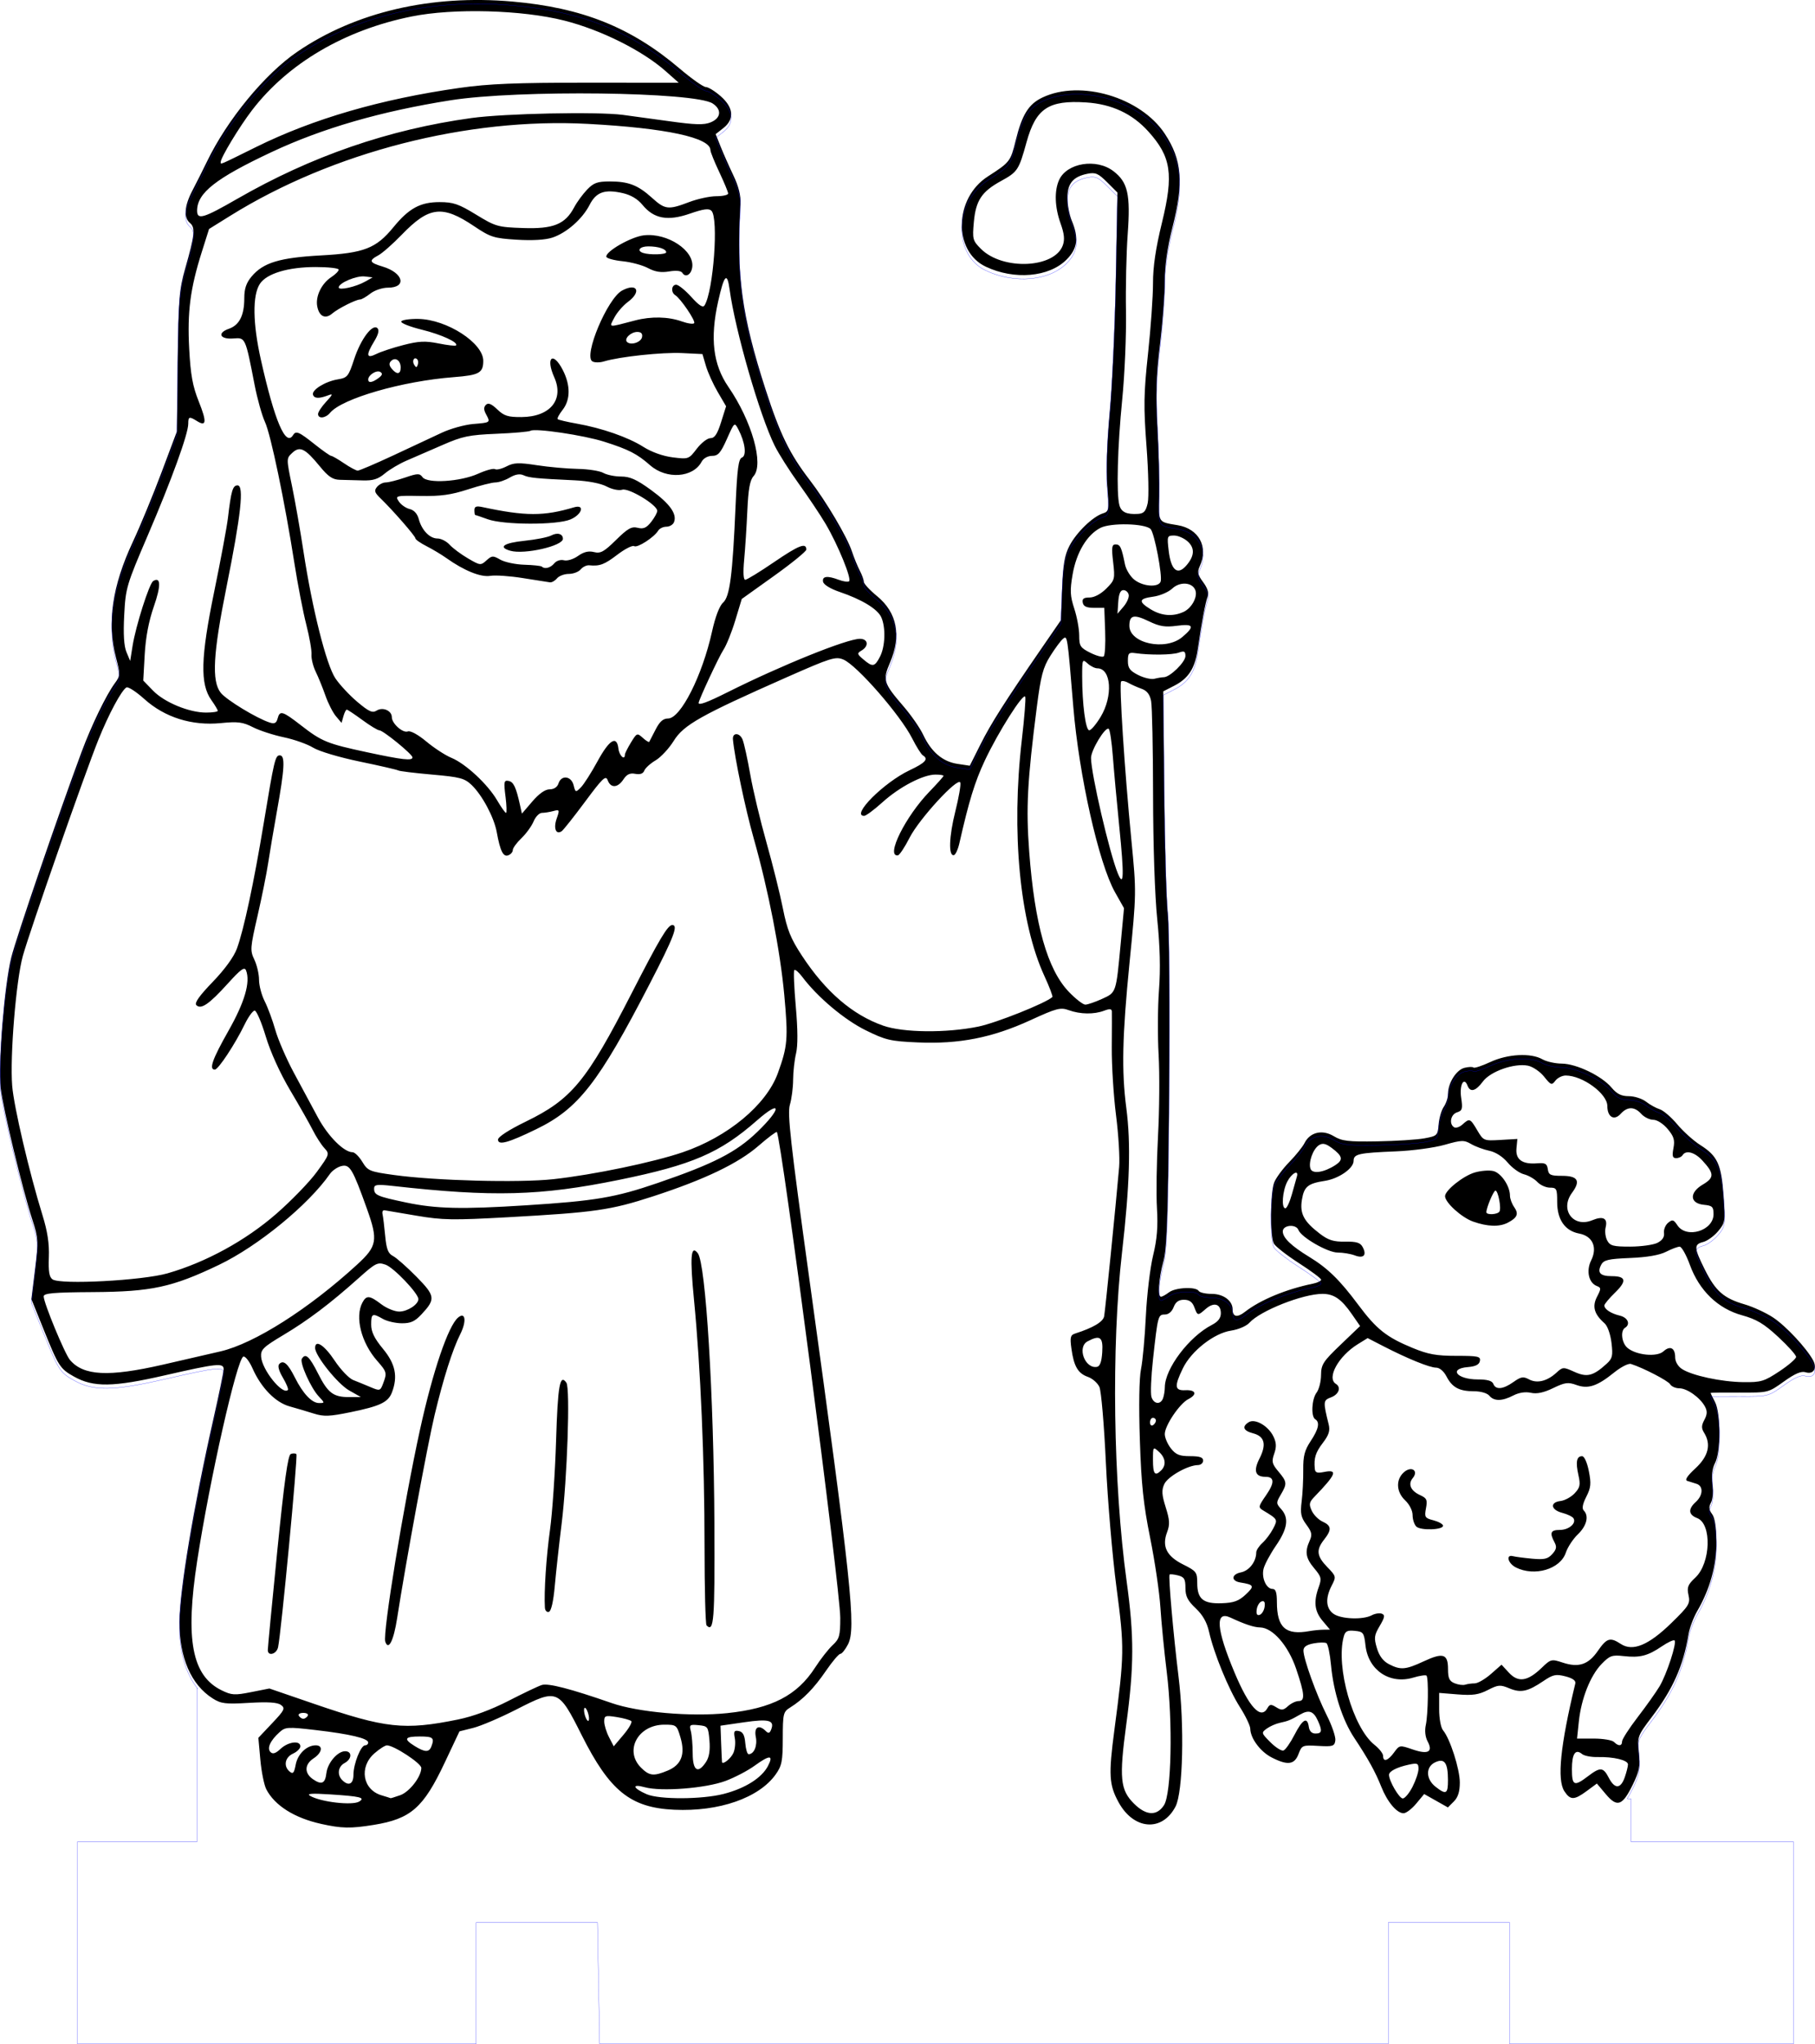 <?xml version="1.0" encoding="UTF-8" standalone="no"?>
<!-- Created with Inkscape (http://www.inkscape.org/) -->

<svg
   xmlns:dc="http://purl.org/dc/elements/1.1/"
   xmlns:cc="http://creativecommons.org/ns#"
   xmlns:rdf="http://www.w3.org/1999/02/22-rdf-syntax-ns#"
   xmlns:svg="http://www.w3.org/2000/svg"
   xmlns="http://www.w3.org/2000/svg"
   xmlns:sodipodi="http://sodipodi.sourceforge.net/DTD/sodipodi-0.dtd"
   xmlns:inkscape="http://www.inkscape.org/namespaces/inkscape"
   width="84.431mm"
   height="95.068mm"
   viewBox="0 0 299.166 336.855"
   id="svg10028"
   version="1.1"
   inkscape:version="0.91 r"
   sodipodi:docname="berger.svg">
  <defs
     id="defs10030" />
  <sodipodi:namedview
     id="base"
     pagecolor="#ffffff"
     bordercolor="#666666"
     borderopacity="1.0"
     inkscape:pageopacity="0.0"
     inkscape:pageshadow="2"
     inkscape:zoom="0.98994949"
     inkscape:cx="113.19402"
     inkscape:cy="165.44353"
     inkscape:document-units="px"
     inkscape:current-layer="layer1"
     showgrid="false"
     inkscape:window-width="1280"
     inkscape:window-height="748"
     inkscape:window-x="0"
     inkscape:window-y="0"
     inkscape:window-maximized="1"
     fit-margin-top="0"
     fit-margin-left="0"
     fit-margin-right="0"
     fit-margin-bottom="0" />
  <g
     inkscape:label="Calque 1"
     inkscape:groupmode="layer"
     id="layer1"
     transform="translate(-38.239,-23.542)">
    <path
       inkscape:connector-curvature="0"
       id="path10649"
       d="m 91.15,324.122 c -4.388,-0.973 -7.622,-3.015 -9.015,-5.692 -0.361,-0.693 -0.803,-2.886 -0.983,-4.873 l -0.327,-3.613 2.274,-2.407 c 2.055,-2.175 2.194,-2.465 1.447,-3.012 -0.584,-0.427 -2.129,-0.528 -5.256,-0.343 -3.896,0.23 -4.618,0.142 -5.995,-0.731 -3.557,-2.254 -5.495,-6.714 -5.477,-12.598 0.017,-5.202 2.319,-18.957 5.611,-33.521 0.921,-4.074 1.674,-7.739 1.674,-8.145 0,-1.065 -1.117,-0.948 -9.647,1.007 -8.577,1.966 -11.826,2.011 -15.028,0.212 -2.299,-1.292 -2.547,-1.679 -5.033,-7.843 l -1.981,-4.914 0.604,-4.941 c 0.567,-4.638 0.541,-5.134 -0.428,-8.095 -1.627,-4.976 -4.863,-18.414 -5.231,-21.726 -0.446,-4.017 0.599,-16.993 1.736,-21.547 0.817,-3.274 7.786,-23.638 11.594,-33.88 1.637,-4.404 4.054,-9.393 5.493,-11.339 0.89,-1.204 0.9,-1.418 0.19,-4.144 -1.525,-5.854 -0.655,-11.83 2.795,-19.204 1.189,-2.541 3.303,-7.661 4.698,-11.377 l 2.536,-6.757 0.129,-11.479 c 0.115,-10.255 0.247,-11.893 1.239,-15.369 1.568,-5.495 1.698,-6.743 0.783,-7.503 -1.08,-0.896 -0.929,-2.821 0.422,-5.384 0.634,-1.204 1.704,-3.33 2.378,-4.726 3.337,-6.915 9.551,-14.468 14.908,-18.119 9.595,-6.54 22.028,-9.439 35.433,-8.262 11.506,1.01 19.565,4.238 27.578,11.048 1.967,1.672 3.905,3.039 4.306,3.039 0.401,0 1.503,0.679 2.448,1.509 2.147,1.885 2.309,3.791 0.447,5.256 l -1.272,1 0.829,2.074 c 0.456,1.141 1.403,3.278 2.105,4.749 0.844,1.77 1.236,3.332 1.159,4.62 -0.702,11.785 0.194,18.423 4.136,30.636 2.373,7.353 3.965,10.618 7.267,14.91 2.71,3.523 6.173,9.376 6.963,11.771 0.338,1.024 0.917,2.442 1.288,3.152 0.37,0.71 0.675,1.549 0.676,1.866 0.002,0.316 0.984,1.379 2.183,2.361 3.305,2.708 4.044,6.521 2.128,10.975 -1.233,2.865 -1.083,3.347 2.244,7.203 1.25,1.449 2.704,3.55 3.229,4.669 1.332,2.833 3.208,4.428 5.637,4.794 l 2.046,0.308 1.767,-3.521 c 1.749,-3.485 4,-7.025 10.101,-15.885 l 3.147,-4.57 0.197,-5.156 c 0.155,-4.059 0.418,-5.58 1.238,-7.147 1.139,-2.178 3.833,-4.782 5.491,-5.308 1.008,-0.32 1.038,-0.513 0.721,-4.541 -0.207,-2.623 -0.053,-7.228 0.409,-12.231 0.407,-4.413 0.859,-14.341 1.004,-22.062 l 0.264,-14.039 -1.703,-1.703 c -1.457,-1.457 -1.926,-1.659 -3.242,-1.395 -2.363,0.473 -3.304,1.6 -3.304,3.959 0,1.129 0.328,2.839 0.729,3.799 1.184,2.834 0.944,4.577 -0.88,6.402 -2.888,2.888 -8.609,3.381 -13.314,1.147 -5.406,-2.566 -5.202,-11.289 0.347,-14.86 3.644,-2.345 3.749,-2.48 4.586,-5.895 1.053,-4.297 2.133,-6.035 4.426,-7.123 6.271,-2.976 16.169,-0.048 20.148,5.959 2.859,4.317 3.163,8.036 1.264,15.506 -0.843,3.318 -1.258,6.252 -1.258,8.895 0,2.169 -0.356,6.834 -0.791,10.367 -0.616,5.002 -0.705,8.037 -0.404,13.717 0.213,4.012 0.341,9.103 0.285,11.314 -0.111,4.362 -0.224,4.185 3.031,4.728 3.493,0.583 5.109,3.558 3.661,6.738 -0.451,0.99 -0.36,1.429 0.552,2.662 0.72,0.973 0.971,1.779 0.738,2.363 -0.362,0.904 -0.996,4.275 -1.64,8.715 -0.451,3.107 -1.531,4.78 -3.856,5.973 l -1.818,0.933 0.155,16.218 c 0.085,8.92 0.352,18.078 0.591,20.351 0.24,2.273 0.338,15.513 0.218,29.421 -0.177,20.498 -0.357,25.794 -0.95,27.962 -0.783,2.86 -0.977,5.845 -0.379,5.82 0.201,-0.009 0.789,-0.337 1.309,-0.729 1.069,-0.809 4.436,-0.966 4.892,-0.228 0.165,0.267 1.129,0.486 2.142,0.486 1.936,0 3.451,1.125 3.451,2.563 0,1.236 0.759,1.392 2.01,0.414 2.541,-1.987 6.797,-3.754 11.242,-4.666 0.736,-0.151 1.337,-0.442 1.337,-0.648 0,-0.205 -1.65,-1.435 -3.667,-2.734 -2.017,-1.298 -3.877,-2.753 -4.133,-3.233 -0.629,-1.175 -0.595,-8.313 0.048,-10.022 0.283,-0.753 1.4,-2.276 2.483,-3.385 1.083,-1.109 2.223,-2.528 2.535,-3.153 0.894,-1.793 2.927,-2.27 4.813,-1.129 1.344,0.813 2.37,0.936 7.161,0.855 3.076,-0.051 6.577,-0.275 7.781,-0.497 2.113,-0.39 2.194,-0.469 2.345,-2.305 0.086,-1.046 0.469,-2.348 0.851,-2.894 0.382,-0.546 0.695,-1.501 0.695,-2.124 0,-1.793 1.365,-3.959 2.706,-4.296 0.676,-0.17 1.347,-0.191 1.49,-0.048 0.143,0.143 1.391,-0.266 2.774,-0.909 2.874,-1.338 6.689,-1.538 8.592,-0.45 0.669,0.382 2.103,0.703 3.187,0.712 2.424,0.021 6.578,2.021 8.198,3.945 0.894,1.062 1.617,1.421 2.864,1.421 0.917,0 2.19,0.408 2.828,0.906 0.638,0.498 1.654,1.061 2.258,1.25 0.604,0.189 1.904,1.308 2.89,2.487 0.985,1.178 2.7,2.717 3.81,3.419 2.816,1.78 3.451,3.16 3.822,8.298 0.308,4.27 0.272,4.502 -0.907,5.904 -0.675,0.802 -1.775,1.597 -2.445,1.765 -1.567,0.393 -1.533,0.958 0.275,4.577 1.763,3.528 3.118,4.707 6.552,5.706 1.398,0.406 3.514,1.383 4.701,2.169 2.105,1.394 5.527,5.064 6.593,7.07 0.701,1.318 0.033,2.357 -1.253,1.949 -0.713,-0.226 -1.741,0.213 -3.576,1.528 -2.57,1.843 -2.583,1.846 -7.327,1.817 -2.614,-0.016 -4.752,0.014 -4.752,0.066 0,0.052 0.327,0.722 0.726,1.488 0.966,1.851 0.974,8.213 0.013,10.054 -0.473,0.907 -0.617,2.069 -0.427,3.453 0.158,1.153 0.052,2.523 -0.238,3.064 -0.396,0.739 -0.354,1.203 0.172,1.896 0.456,0.602 0.7,2.179 0.711,4.582 0.017,3.916 -1.051,7.777 -3.151,11.395 -0.626,1.079 -1.282,2.836 -1.458,3.906 -0.845,5.14 -2.535,8.941 -6.031,13.559 -2.359,3.116 -2.403,3.237 -2.132,5.856 0.233,2.255 0.073,3.089 -1.019,5.32 -1.7,3.475 -2.564,3.776 -4.44,1.545 l -1.469,-1.747 -1.665,1.228 c -2.076,1.532 -2.709,1.538 -3.692,0.038 -1.238,-1.889 -0.663,-7.55 1.802,-17.756 0.114,-0.472 -0.433,-0.866 -1.631,-1.175 -1.57,-0.404 -2.041,-0.303 -3.647,0.784 -2.571,1.739 -3.709,1.98 -5.607,1.187 -1.49,-0.622 -1.823,-0.596 -3.532,0.281 -1.505,0.772 -2.508,0.918 -4.956,0.722 l -3.068,-0.246 0,2.702 c 0,1.537 0.278,3.033 0.646,3.47 1.146,1.361 2.758,6.384 2.758,8.592 0,1.503 -0.294,2.439 -0.982,3.127 l -0.982,0.982 -1.955,-1.103 -1.955,-1.103 -1.318,1.585 c -0.725,0.872 -1.663,1.583 -2.084,1.58 -1.109,-0.006 -2.674,-1.867 -3.663,-4.355 -0.979,-2.464 -2.169,-4.616 -4.463,-8.073 -1.956,-2.948 -3.409,-7.492 -3.825,-11.963 -0.172,-1.849 -0.513,-3.486 -0.759,-3.638 -0.246,-0.152 -1.198,-0.135 -2.117,0.037 -1.16,0.218 -1.67,0.578 -1.67,1.179 0,1.361 2.139,7.296 3.849,10.682 0.856,1.695 1.489,3.555 1.407,4.133 -0.136,0.955 -0.396,1.038 -2.828,0.899 -2.595,-0.148 -2.695,-0.107 -3.24,1.337 -0.668,1.771 -1.803,1.915 -4.435,0.564 -1.859,-0.954 -3.497,-3.161 -3.519,-4.741 -0.007,-0.494 -0.776,-2.096 -1.709,-3.561 -1.862,-2.922 -4.284,-8.833 -5.085,-12.405 -0.351,-1.565 -1.043,-2.783 -2.202,-3.876 -1.323,-1.248 -1.69,-1.975 -1.69,-3.351 0,-1.477 -0.197,-1.806 -1.238,-2.068 -0.681,-0.171 -1.3,-0.23 -1.376,-0.131 -0.221,0.288 0.617,9.829 1.476,16.814 0.987,8.024 0.735,19.03 -0.49,21.399 -2.188,4.23 -6.885,3.887 -9.389,-0.686 -1.577,-2.88 -1.672,-4.526 -0.69,-11.948 1.647,-12.453 1.662,-13.483 0.34,-23.475 -0.671,-5.07 -1.457,-14.308 -1.746,-20.528 -0.289,-6.22 -0.769,-11.844 -1.067,-12.498 -0.298,-0.653 -1.151,-1.4 -1.895,-1.66 -1.635,-0.57 -2.317,-1.738 -2.717,-4.653 -0.257,-1.878 -0.168,-2.241 0.614,-2.492 2.98,-0.956 4.602,-1.922 4.779,-2.843 0.178,-0.931 1.924,-18.302 2.472,-24.601 0.128,-1.471 -0.102,-5.301 -0.511,-8.51 -0.409,-3.21 -0.726,-8.243 -0.703,-11.185 0.022,-2.942 0.028,-5.617 0.013,-5.945 -0.02,-0.438 -0.359,-0.47 -1.275,-0.122 -1.66,0.631 -3.93,0.599 -5.811,-0.081 -1.39,-0.503 -1.993,-0.345 -6.388,1.67 -6.248,2.864 -11.715,3.939 -18.514,3.641 -4.529,-0.199 -5.296,-0.379 -8.618,-2.02 -3.501,-1.73 -7.923,-5.455 -10.409,-8.766 -0.583,-0.776 -1.179,-1.292 -1.326,-1.145 -0.146,0.146 -0.036,2.861 0.245,6.031 0.335,3.778 0.35,6.435 0.042,7.71 -0.259,1.07 -0.475,3.014 -0.482,4.32 -0.006,1.306 -0.247,3.166 -0.534,4.133 -0.434,1.463 0.1,6.259 3.178,28.504 6.999,50.594 7.761,57.797 6.395,60.439 -0.445,0.86 -1.013,1.563 -1.264,1.563 -0.251,0 -1.316,1.258 -2.368,2.796 -1.958,2.863 -3.761,4.711 -5.897,6.042 -1.139,0.71 -1.209,1.002 -1.216,5.075 -0.007,3.778 -0.155,4.529 -1.176,5.961 -2.76,3.87 -9.328,6.155 -16.707,5.813 -7.235,-0.336 -10.643,-3.086 -15.282,-12.332 -3.802,-7.577 -3.983,-7.648 -10.728,-4.202 -2.651,1.354 -5.85,2.722 -7.11,3.039 l -2.29,0.577 -2.434,5.161 c -3.513,7.448 -5.58,9.26 -11.694,10.252 -3.819,0.62 -5.278,0.592 -8.69,-0.165 z m 138.946,-3.071 c 1.235,-1.884 1.48,-13.693 0.457,-21.97 -0.417,-3.375 -0.887,-8.16 -1.045,-10.635 -0.157,-2.475 -0.915,-7.617 -1.684,-11.428 -1.114,-5.523 -1.46,-8.803 -1.703,-16.168 -0.186,-5.645 -0.112,-10.185 0.191,-11.671 0.273,-1.337 0.633,-5.276 0.8,-8.753 0.167,-3.477 0.703,-7.963 1.191,-9.969 0.654,-2.687 0.821,-4.735 0.638,-7.781 -0.137,-2.273 -0.059,-7.635 0.174,-11.914 0.233,-4.279 0.278,-10.297 0.1,-13.373 -0.178,-3.076 -0.151,-7.879 0.06,-10.673 0.262,-3.465 0.171,-7.176 -0.288,-11.671 -0.399,-3.903 -0.679,-12.266 -0.687,-20.51 -0.008,-7.656 -0.155,-14.621 -0.326,-15.478 -0.218,-1.091 -0.692,-1.692 -1.58,-2.006 -0.698,-0.247 -1.673,-0.682 -2.167,-0.968 -0.494,-0.286 -1.03,-0.388 -1.191,-0.227 -0.36,0.36 0.554,14.508 1.69,26.155 0.837,8.584 0.835,8.692 -0.305,20.181 -1.199,12.087 -1.327,17.858 -0.532,23.951 0.77,5.898 0.568,12.691 -0.709,23.828 -1.775,15.479 -1.455,38.061 0.769,54.221 1.24,9.013 1.227,13.919 -0.065,23.531 -1.19,8.852 -1.003,10.793 1.254,13.05 2.002,2.002 3.765,2.101 4.96,0.278 z M 97.458,320.439 c 1.023,-0.647 0.178,-0.852 -4.849,-1.175 -3.033,-0.195 -3.897,-0.129 -3.244,0.248 1.771,1.023 6.995,1.621 8.093,0.927 z m 6.736,-1.034 c 1.534,-0.535 3.49,-3.058 3.49,-4.503 0,-0.752 -4.503,-3.707 -5.664,-3.717 -0.307,-0.002 -1.237,0.591 -2.067,1.319 -2.572,2.257 -1.943,5.984 1.166,6.911 0.802,0.239 1.48,0.454 1.507,0.477 0.027,0.023 0.732,-0.196 1.567,-0.488 z m 53.354,-0.222 c 3.529,-0.914 6.263,-2.642 7.274,-4.596 0.96,-1.856 0.302,-1.862 -2.243,-0.018 -1.096,0.794 -3.227,1.907 -4.737,2.474 -3.248,1.22 -10.62,1.797 -13.327,1.044 -2.198,-0.612 -1.995,0.145 0.307,1.147 2.076,0.903 9.153,0.875 12.726,-0.05 z M 271.068,318.008 c 0.54,-1.059 0.982,-2.39 0.982,-2.956 0,-0.908 -0.188,-0.99 -1.58,-0.691 -1.977,0.424 -3.282,1.094 -3.282,1.684 0,1.007 1.681,3.89 2.268,3.89 0.346,0 1.072,-0.867 1.612,-1.926 z m 5.838,-1.114 c -0.01,-2.851 -0.56,-3.623 -2.085,-2.928 -1.61,0.733 -1.594,2.757 0.031,4.035 1.754,1.38 2.063,1.213 2.054,-1.107 z m 29.137,-0.437 c 0.294,-0.842 0.534,-1.802 0.534,-2.133 0,-0.704 -2.371,-1.275 -5.037,-1.211 -1.032,0.024 -2.171,-0.2 -2.532,-0.499 -1.092,-0.906 -1.67,-0.044 -1.67,2.486 0,2.742 0.372,2.91 2.631,1.187 2.051,-1.565 2.53,-1.531 3.447,0.243 0.973,1.882 1.955,1.855 2.627,-0.073 z M 92.04,315.763 c 0.19,-1.685 1.835,-3.61 3.085,-3.61 1.188,0 1.132,1.294 -0.085,1.945 -1.088,0.582 -1.275,1.935 -0.389,2.82 1.042,1.042 1.848,0.654 1.848,-0.891 0,-1.786 1.213,-4.847 1.92,-4.847 0.281,0 0.511,-0.209 0.511,-0.463 0,-0.682 -3.002,-1.396 -8.62,-2.049 -4.67,-0.543 -5.035,-0.521 -6.002,0.354 -1.533,1.387 -2.102,2.649 -1.477,3.274 0.376,0.376 0.847,0.223 1.657,-0.538 1.252,-1.176 3.258,-1.43 3.258,-0.412 0,0.358 -0.547,0.901 -1.216,1.205 -1.333,0.608 -1.603,2.079 -0.543,2.959 0.545,0.453 0.733,0.236 0.992,-1.142 0.331,-1.764 1.808,-3.188 3.306,-3.188 1.258,0 1.058,1.22 -0.351,2.144 -1.507,0.987 -1.562,2.422 -0.131,3.424 1.436,1.006 2.042,0.739 2.236,-0.986 z m 56.268,-0.425 c 2.246,-0.938 2.912,-2.682 2.088,-5.47 -0.601,-2.034 -0.673,-2.091 -2.662,-2.091 -4.325,0 -6.646,4.271 -3.844,7.073 1.381,1.381 2.092,1.459 4.417,0.488 z m 6.311,-1.426 c 0.517,-0.789 0.696,-1.914 0.559,-3.526 -0.192,-2.267 -0.267,-2.373 -1.787,-2.524 -1.45,-0.144 -1.561,-0.06 -1.284,0.973 0.166,0.621 0.306,2.279 0.309,3.683 0.007,2.874 0.874,3.422 2.203,1.394 z m 4.496,-1.454 c 0.276,-0.605 0.385,-1.709 0.243,-2.453 -0.216,-1.129 -0.107,-1.324 0.658,-1.178 0.668,0.127 0.958,0.667 1.068,1.994 0.083,1.001 0.33,1.82 0.548,1.82 0.896,0 1.477,-1.396 1.187,-2.848 -0.325,-1.626 0.501,-2.108 1.648,-0.961 0.433,0.433 0.645,0.367 0.891,-0.276 0.58,-1.511 -0.401,-1.769 -4.469,-1.176 l -3.892,0.567 0.11,2.955 c 0.061,1.625 0.126,3.003 0.144,3.061 0.143,0.445 1.459,-0.617 1.863,-1.504 z m 108.902,-0.095 c 0.901,-1.237 0.931,-1.242 3.073,-0.504 2.546,0.877 3.395,0.413 2.456,-1.341 -0.38,-0.711 -0.496,-1.757 -0.294,-2.674 0.391,-1.781 0.477,-7.792 0.117,-8.152 -0.138,-0.138 -1.119,0.01 -2.181,0.328 -3.868,1.159 -7.403,-1.209 -7.87,-5.27 -0.247,-2.144 -0.362,-2.302 -1.78,-2.44 -1.236,-0.12 -1.573,0.06 -1.817,0.973 -1.331,4.971 1.524,15.003 5.069,17.811 0.784,0.621 1.426,1.442 1.426,1.824 0,1.07 0.796,0.825 1.801,-0.555 z m -158.682,-0.979 c 0.552,-1.438 0.297,-1.662 -1.893,-1.662 -2.52,0 -2.739,0.406 -0.851,1.576 1.679,1.041 2.369,1.063 2.744,0.086 z m 142.278,-1.941 c 1.332,-2.594 2.113,-3.026 2.358,-1.301 0.1,0.703 0.491,1.094 1.094,1.094 1.08,0 1.16,-0.442 0.387,-2.139 -0.714,-1.567 -1.465,-1.825 -2.904,-0.999 -1.627,0.935 -1.973,1.076 -3.352,1.374 -0.669,0.144 -1.642,0.574 -2.162,0.955 -0.918,0.672 -0.9,0.739 0.61,2.249 0.856,0.856 1.823,1.468 2.148,1.36 0.325,-0.108 1.145,-1.275 1.821,-2.593 z m -109.318,-2.249 c -0.18,-0.187 -1.257,-0.488 -2.394,-0.67 -1.9,-0.304 -2.067,-0.245 -2.067,0.729 0,0.582 0.353,1.741 0.784,2.574 l 0.784,1.515 1.61,-1.904 c 0.886,-1.047 1.463,-2.057 1.283,-2.244 z m 163.31,3.341 c 0,-0.355 1.163,-2.161 2.585,-4.012 1.422,-1.851 3.04,-4.132 3.596,-5.068 1.178,-1.983 2.871,-7.157 2.472,-7.556 -0.15,-0.15 -1.103,0.29 -2.118,0.979 -2.312,1.569 -3.604,1.897 -6.288,1.594 -1.904,-0.215 -2.283,-0.078 -3.634,1.316 -1.843,1.902 -3.346,5.706 -3.739,9.467 l -0.294,2.814 2.764,0 c 1.52,0 3.014,0.25 3.32,0.556 0.743,0.743 1.334,0.703 1.334,-0.09 z m -191.866,-3.613 c 2.48,-0.504 5.459,-1.605 8.307,-3.068 2.442,-1.255 4.916,-2.432 5.497,-2.617 1.053,-0.334 4.713,0.612 11.508,2.975 4.395,1.529 13.021,2.285 19.005,1.666 7.422,-0.768 11.577,-2.917 14.539,-7.52 0.883,-1.373 2.177,-3.026 2.875,-3.675 1.13,-1.05 1.269,-1.544 1.269,-4.515 0,-4.777 -9.738,-79.338 -10.455,-80.056 -0.106,-0.106 -1.462,0.912 -3.014,2.262 -3.347,2.91 -8.895,5.566 -17.419,8.34 -6.974,2.269 -9.537,2.637 -23.868,3.432 -9.105,0.505 -10.803,0.477 -15.075,-0.25 -2.648,-0.45 -5.033,-0.855 -5.3,-0.898 -0.267,-0.044 -0.409,0.249 -0.315,0.65 0.094,0.401 0.289,1.997 0.434,3.546 0.207,2.216 0.482,2.928 1.288,3.342 0.564,0.289 2.296,1.818 3.85,3.396 3.134,3.183 3.204,3.7 0.845,6.225 -1.09,1.167 -1.785,1.48 -3.258,1.466 -1.029,-0.01 -2.419,-0.33 -3.087,-0.712 -1.755,-1.003 -1.945,-0.913 -1.945,0.92 0,1.207 0.521,2.28 1.945,4.003 2.05,2.48 2.478,4.554 1.482,7.173 -0.622,1.635 -1.937,2.265 -6.817,3.266 -3.49,0.716 -4.418,0.75 -6.079,0.226 -1.078,-0.341 -2.869,-0.871 -3.981,-1.18 -2.335,-0.648 -4.692,-3.065 -6.108,-6.266 -0.516,-1.166 -1.195,-2.038 -1.51,-1.937 -1.046,0.334 -5.535,20.192 -7.612,33.672 -1.997,12.964 -0.872,18.923 4.025,21.324 1.644,0.806 2.152,0.837 4.856,0.301 l 3.021,-0.599 7.294,2.504 c 11.875,4.076 14.928,4.41 23.804,2.604 z M 82.38,295.498 c -0.009,-0.334 0.694,-7.69 1.562,-16.346 1.153,-11.493 1.753,-15.805 2.226,-15.986 0.356,-0.137 0.772,-0.123 0.924,0.029 0.262,0.262 -2.509,29.477 -3.018,31.816 -0.248,1.141 -1.666,1.547 -1.695,0.486 z m 19.363,-1.409 c -0.455,-1.365 3.03,-22.628 5.727,-34.941 2.106,-9.612 4.66,-17.125 6.28,-18.47 1.215,-1.008 1.425,0.61 0.355,2.74 -1.279,2.546 -2.754,7.189 -4.225,13.299 -1.154,4.792 -4.771,24.4 -6.183,33.517 -0.577,3.723 -1.435,5.416 -1.955,3.856 z m 52.959,-2.674 c -0.184,-0.184 -0.334,-6.052 -0.334,-13.041 0,-14.264 -0.647,-29.403 -1.734,-40.583 -0.696,-7.152 -0.533,-9.177 0.619,-7.72 1.317,1.665 2.644,23.317 2.741,44.743 0.072,15.873 -0.079,17.814 -1.292,16.601 z m -26.648,-2.928 c -0.158,-2.613 0.214,-8.292 0.84,-12.806 0.389,-2.808 0.841,-9.435 1.004,-14.725 0.281,-9.123 0.63,-11.075 1.701,-9.53 0.645,0.93 0.139,15.798 -0.792,23.283 -0.416,3.343 -0.92,7.921 -1.12,10.173 -0.228,2.565 -0.59,4.169 -0.971,4.296 -0.334,0.111 -0.632,-0.2 -0.662,-0.69 z m 7.105,17.344 c -0.183,-0.575 -0.441,-0.936 -0.575,-0.803 -0.134,0.134 -0.094,0.714 0.089,1.289 0.183,0.575 0.441,0.936 0.575,0.803 0.134,-0.134 0.094,-0.714 -0.089,-1.289 z m -46.198,0.486 c 0.165,-0.267 -0.163,-0.486 -0.729,-0.486 -0.566,0 -0.895,0.219 -0.729,0.486 0.165,0.267 0.494,0.486 0.729,0.486 0.236,0 0.564,-0.219 0.729,-0.486 z m 158.19,-1.266 c 0.371,-0.663 0.589,-0.684 1.456,-0.143 0.867,0.541 1.157,0.513 1.936,-0.193 0.504,-0.456 1.282,-0.829 1.729,-0.829 1.112,0 1.027,-1.145 -0.396,-5.328 -1.305,-3.836 -3.865,-6.77 -5.941,-6.809 -1.022,-0.019 -2.477,-0.503 -4.896,-1.627 -2.561,-1.19 -2.325,1.894 0.695,9.081 2.402,5.716 4.327,7.795 5.416,5.848 z m 34.161,-4.083 c 0.504,0 1.705,-0.693 2.669,-1.539 l 1.753,-1.539 1.237,1.335 c 1.524,1.644 3.063,1.413 5.368,-0.804 1.518,-1.461 1.626,-1.488 3.482,-0.875 2.629,0.868 4.222,0.339 5.784,-1.921 1.48,-2.14 2.03,-2.307 3.794,-1.151 1.969,1.29 4.586,0.204 8.342,-3.461 2.896,-2.825 3.12,-3.192 2.813,-4.591 -0.283,-1.288 -0.111,-1.729 1.123,-2.881 2.552,-2.384 2.752,-8.882 0.301,-9.814 -1.443,-0.549 -1.519,-1.486 -0.217,-2.665 1.2,-1.086 1.262,-2.612 0.122,-2.98 -0.468,-0.151 -1.156,-0.368 -1.528,-0.482 -0.457,-0.14 -0.022,-0.812 1.337,-2.067 2.148,-1.983 2.628,-3.956 1.429,-5.876 -0.46,-0.736 -0.449,-1.189 0.05,-2.121 0.474,-0.886 0.5,-1.436 0.101,-2.181 -0.791,-1.478 -2.947,-3.016 -4.228,-3.016 -0.619,0 -1.301,-0.3 -1.515,-0.666 -0.342,-0.585 -4.437,-2.706 -6.468,-3.349 -0.401,-0.127 -1.638,0.503 -2.749,1.4 -2.822,2.279 -4.299,2.767 -6.241,2.065 -1.365,-0.493 -1.884,-0.423 -3.825,0.516 -1.561,0.756 -2.682,0.991 -3.676,0.773 -0.905,-0.199 -1.97,-0.035 -2.9,0.446 -1.85,0.957 -3.173,0.967 -3.95,0.031 -0.351,-0.423 -1.412,-0.729 -2.523,-0.729 -2.432,0 -3.595,-0.628 -4.536,-2.446 -0.444,-0.858 -1.135,-1.444 -1.702,-1.444 -1.064,0 -4.718,-1.484 -8.681,-3.526 l -2.61,-1.345 -1.624,1.004 c -3.186,1.969 -5.176,5.575 -3.61,6.542 0.906,0.56 0.493,1.724 -0.783,2.209 -1.329,0.505 -1.344,0.666 -0.405,4.479 0.252,1.024 0.03,1.731 -0.943,3.007 -1.231,1.613 -1.512,2.505 -1.35,4.274 0.061,0.664 0.381,0.778 1.536,0.547 2.32,-0.464 1.994,0.38 -1.57,4.063 -0.89,0.92 -0.957,1.249 -0.47,2.317 0.312,0.685 1.117,1.496 1.79,1.802 1.477,0.673 1.533,1.335 0.25,2.965 -1.341,1.705 -1.222,2.724 0.528,4.53 1.466,1.512 1.483,1.582 0.729,3.038 -1.082,2.092 -0.97,3.775 0.31,4.672 1.243,0.87 4.843,1.004 6.284,0.233 0.538,-0.288 1.287,-0.405 1.664,-0.261 0.557,0.214 0.492,0.591 -0.348,2.015 -0.914,1.549 -0.968,1.973 -0.462,3.662 0.387,1.292 1.03,2.147 1.988,2.642 1.916,0.991 2.735,0.923 5.728,-0.47 3.198,-1.489 4.003,-1.234 4.003,1.27 0,1.525 0.22,1.997 1.094,2.349 0.602,0.242 1.386,0.344 1.742,0.227 0.356,-0.117 1.06,-0.213 1.564,-0.213 z m 6.785,-19.108 c -1.304,-0.66 -1.7,-2.171 -0.486,-1.856 0.401,0.104 1.824,0.291 3.162,0.415 2.002,0.186 2.59,0.052 3.321,-0.756 0.702,-0.776 0.779,-1.189 0.364,-1.963 -0.83,-1.551 -0.628,-2.018 0.874,-2.018 1.491,0 2.778,-1.088 2.266,-1.916 -0.17,-0.275 -1.009,-0.681 -1.865,-0.903 -1.883,-0.488 -2.062,-1.742 -0.279,-1.948 0.703,-0.081 1.75,-0.651 2.328,-1.267 0.898,-0.956 0.989,-1.393 0.626,-3.013 -0.483,-2.155 -0.297,-3.11 0.607,-3.11 0.362,0 0.829,1.033 1.11,2.456 0.41,2.075 0.345,2.732 -0.42,4.233 -0.601,1.18 -0.743,1.939 -0.421,2.261 0.896,0.896 0.495,2.529 -0.963,3.926 -0.796,0.763 -1.69,2.121 -1.986,3.017 -0.901,2.729 -5.169,3.995 -8.238,2.443 z m -16.415,-6.74 c -0.333,-0.333 -0.606,-1.18 -0.606,-1.883 0,-0.733 -0.518,-1.763 -1.216,-2.419 -1.481,-1.391 -1.582,-3.408 -0.232,-4.63 1.232,-1.115 2.502,-0.288 1.47,0.956 -0.819,0.987 -0.34,2.091 1.216,2.8 1.099,0.501 1.226,0.786 0.968,2.165 -0.275,1.464 -0.18,1.619 1.209,1.979 0.829,0.215 1.548,0.606 1.599,0.87 0.138,0.721 -3.708,0.862 -4.408,0.161 z m -15.316,17.005 1.094,-0.013 -1.216,-1.445 c -1.334,-1.585 -1.516,-3.145 -0.648,-5.545 0.514,-1.422 0.445,-1.715 -0.729,-3.111 -1.413,-1.679 -1.587,-2.729 -0.757,-4.552 0.451,-0.989 0.361,-1.428 -0.539,-2.646 -0.899,-1.216 -1.03,-1.855 -0.783,-3.822 0.163,-1.299 0.282,-3.642 0.264,-5.206 -0.026,-2.275 0.217,-3.222 1.215,-4.731 1.323,-1.999 1.559,-3.117 0.762,-3.609 -0.733,-0.453 -0.584,-3.332 0.228,-4.405 0.393,-0.519 0.721,-1.815 0.729,-2.88 0.014,-1.744 0.335,-2.241 3.226,-5.008 l 3.211,-3.072 -1.357,-1.958 c -1.73,-2.497 -2.957,-3.344 -4.841,-3.344 -3.24,0 -10.246,2.768 -12.045,4.76 -0.492,0.545 -1.829,1.117 -3.032,1.297 -2.804,0.421 -6.556,3.358 -7.94,6.217 -1.437,2.969 -1.357,3.69 0.402,3.603 1.752,-0.087 2.017,0.696 0.498,1.471 -1.435,0.732 -3.879,4.361 -3.879,5.759 0,0.592 0.454,1.654 1.008,2.358 0.818,1.04 1.414,1.281 3.161,1.281 1.59,0 2.153,0.191 2.153,0.729 0,0.401 -0.383,0.734 -0.851,0.74 -1.672,0.021 -4.987,1.895 -5.555,3.14 -0.459,1.006 -0.412,1.759 0.237,3.817 0.662,2.101 0.703,2.841 0.228,4.102 -0.887,2.351 -0.084,3.963 2.659,5.33 2.161,1.078 2.31,1.273 2.31,3.039 0,2.645 0.975,3.451 4.046,3.342 1.994,-0.071 2.797,-0.364 3.951,-1.442 1.49,-1.392 1.39,-1.612 -0.905,-1.981 -1.546,-0.249 -1.476,-1.346 0.106,-1.662 1.376,-0.275 2.529,-1.778 2.529,-3.298 0,-0.347 0.46,-1.048 1.022,-1.556 0.562,-0.509 1.354,-1.566 1.759,-2.35 0.793,-1.534 0.793,-1.535 -1.64,-3.004 -0.837,-0.505 -0.809,-0.649 0.491,-2.524 1.416,-2.043 1.382,-3.018 -0.105,-3.018 -1.702,0 -2.026,-0.987 -0.991,-3.016 1.186,-2.324 0.847,-3.658 -1.056,-4.151 -1.606,-0.416 -1.88,-1.104 -0.73,-1.829 1.049,-0.662 3.242,0.602 4.084,2.353 0.489,1.017 0.52,1.709 0.127,2.836 -0.454,1.302 -0.367,1.673 0.691,2.93 1.434,1.704 1.464,2 0.388,3.822 -0.778,1.317 -0.775,1.445 0.061,2.369 1.323,1.462 1.077,3.216 -0.846,6.022 -0.951,1.388 -1.872,3.105 -2.047,3.816 -0.368,1.497 0.448,3.328 1.484,3.328 0.519,0 0.712,0.587 0.712,2.157 0,4.211 1.437,5.499 5.349,4.793 0.669,-0.121 1.708,-0.225 2.31,-0.232 z m -9.685,-3.771 c 0.11,-0.754 -0.045,-1.042 -0.486,-0.896 -0.357,0.118 -0.722,0.713 -0.811,1.324 -0.11,0.754 0.045,1.042 0.486,0.896 0.357,-0.118 0.722,-0.713 0.811,-1.324 z m -17.037,-22.496 c 0.863,-0.863 0.71,-2.069 -0.389,-3.064 -0.959,-0.868 -0.973,-0.849 -0.973,1.383 0,2.311 0.327,2.715 1.362,1.68 z m -0.875,-8.198 c 0,-0.252 -0.219,-0.458 -0.486,-0.458 -0.267,0 -0.486,0.341 -0.486,0.758 0,0.417 0.219,0.623 0.486,0.458 0.267,-0.165 0.486,-0.506 0.486,-0.758 z M 90.773,253.671 c -1.303,-1.387 -3.174,-5.561 -2.78,-6.2 0.606,-0.98 1.235,-0.408 2.662,2.419 1.641,3.251 2.523,3.912 5.205,3.901 l 1.856,-0.008 -1.933,-1.095 c -1.888,-1.069 -5.604,-5.709 -5.604,-6.996 0,-1.459 1.518,-0.479 3.213,2.074 0.993,1.496 2.373,2.942 3.065,3.212 0.693,0.271 1.977,0.796 2.853,1.168 1.533,0.651 1.611,0.63 2.067,-0.569 0.676,-1.777 0.634,-1.939 -0.987,-3.784 -2.614,-2.978 -3.681,-7.217 -2.413,-9.587 0.66,-1.234 1.183,-1.187 3.101,0.275 0.877,0.669 2.213,1.216 2.969,1.216 1.348,0 3.153,-1.176 3.153,-2.055 0,-0.943 -4.062,-5.204 -5.407,-5.673 -1.313,-0.458 -1.633,-0.298 -4.447,2.217 -4.703,4.205 -8.338,6.952 -12.418,9.385 -3.299,1.968 -3.734,2.391 -3.653,3.559 0.15,2.167 3.532,6.369 4.415,5.486 0.129,-0.129 -0.243,-1.041 -0.825,-2.028 -0.681,-1.154 -0.891,-1.962 -0.589,-2.264 0.69,-0.69 1.414,-0.06 2.561,2.226 1.348,2.686 2.802,4.222 3.998,4.222 0.955,0 0.953,-0.02 -0.061,-1.1 z m 139.162,0.331 c 0.162,-0.423 0.297,-1.244 0.3,-1.824 0.014,-3.07 3.979,-8.33 7.747,-10.279 1.024,-0.53 1.488,-1.128 1.488,-1.921 0,-1.55 -1.138,-1.89 -2.466,-0.739 -1.366,1.185 -1.355,1.186 -1.91,-0.274 -0.326,-0.858 -0.827,-1.216 -1.702,-1.216 -0.875,0 -1.376,0.358 -1.702,1.216 -0.281,0.739 -0.845,1.216 -1.438,1.216 -1.127,0 -1.169,0.159 -1.965,7.386 -0.315,2.858 -0.429,5.649 -0.254,6.2 0.377,1.188 1.485,1.324 1.903,0.234 z m 57.763,-2.696 c 1.237,-0.881 1.617,-0.945 2.57,-0.435 1.322,0.707 2.978,0.305 4.509,-1.096 1.058,-0.968 1.136,-0.972 2.982,-0.139 2.073,0.935 3.085,0.68 5.298,-1.336 0.96,-0.874 1.061,-1.314 0.802,-3.465 -0.172,-1.428 -0.655,-2.779 -1.149,-3.213 -1.706,-1.501 -2.063,-2.761 -1.236,-4.361 0.694,-1.343 0.693,-1.498 -0.022,-1.773 -1.346,-0.516 -1.794,-2.517 -0.946,-4.218 1.075,-2.156 0.249,-4.015 -1.97,-4.432 -2.341,-0.439 -3.629,-2.285 -3.629,-5.2 0,-2.189 -0.089,-2.366 -1.197,-2.366 -0.658,0 -1.588,-0.42 -2.067,-0.933 -0.478,-0.513 -1.476,-1.085 -2.217,-1.271 -0.741,-0.186 -1.945,-1.053 -2.675,-1.928 -0.811,-0.972 -1.989,-1.728 -3.029,-1.946 -0.936,-0.196 -2.283,-0.694 -2.993,-1.107 -1.174,-0.683 -1.569,-0.672 -4.377,0.126 -1.697,0.482 -5.274,0.966 -7.949,1.075 -6.263,0.256 -7.051,0.433 -7.051,1.583 0,1.231 -2.454,2.931 -4.737,3.282 -2.792,0.429 -3.414,0.935 -3.775,3.073 -0.39,2.311 0.29,3.61 2.955,5.643 1.394,1.064 2.253,1.333 4.156,1.304 1.885,-0.029 2.505,0.162 2.895,0.89 0.718,1.342 0.162,1.93 -1.3,1.374 -0.677,-0.257 -1.944,-0.468 -2.817,-0.468 -1.647,0 -6.003,-2.506 -6.47,-3.722 -0.394,-1.026 -2.579,-0.828 -2.579,0.233 0,1.056 1.392,2.397 4.377,4.216 3.016,1.838 5.013,3.788 8.042,7.854 3.02,4.055 4.659,5.357 8.978,7.139 2.563,1.057 3.927,1.303 7.208,1.302 3.592,-0.002 4.029,0.094 3.886,0.85 -0.113,0.595 -0.709,0.896 -1.981,1.002 -3.233,0.268 -1.818,2.037 1.63,2.037 1.58,0 2.368,0.224 2.562,0.729 0.392,1.02 1.611,0.909 3.314,-0.304 z m -6.651,-26.443 c -1.9,-0.672 -4.62,-3.138 -4.62,-4.188 0,-0.949 2.968,-3.324 4.864,-3.892 1.021,-0.306 2.419,-0.415 3.107,-0.242 1.284,0.322 2.728,2.47 2.728,4.058 0,0.489 0.312,1.334 0.693,1.878 0.779,1.112 0.526,1.741 -1.026,2.558 -1.395,0.734 -3.349,0.676 -5.746,-0.171 z m 4.346,-1.651 c 0.338,-0.547 -0.218,-3.454 -0.662,-3.454 -0.306,0 -1.496,2.831 -1.496,3.56 0,0.491 1.845,0.4 2.157,-0.106 z m 46.143,26.331 c 1.511,-1.003 2.751,-2.074 2.754,-2.379 0.003,-0.306 -1.323,-1.786 -2.948,-3.291 -2.356,-2.182 -3.562,-2.903 -5.957,-3.565 -3.992,-1.103 -7.055,-4.063 -8.606,-8.316 -0.601,-1.647 -1.357,-2.995 -1.682,-2.995 -0.324,0 -1.334,0.381 -2.245,0.846 -1.084,0.554 -3.126,0.906 -5.919,1.021 -3.601,0.148 -4.342,0.321 -4.764,1.109 -0.703,1.313 -0.176,1.886 1.733,1.886 2.369,0 2.524,0.791 0.532,2.726 -0.961,0.934 -1.748,1.879 -1.748,2.101 0,0.62 1.075,1.327 2.553,1.68 1.322,0.316 1.792,1.421 0.851,2.003 -0.781,0.482 -0.561,2.458 0.365,3.276 1.398,1.235 4.875,1.594 5.957,0.615 1.115,-1.009 1.945,-0.586 1.945,0.99 0,0.688 0.461,1.478 1.111,1.904 1.66,1.088 6.495,2.126 10.115,2.171 2.921,0.037 3.444,-0.12 5.951,-1.783 z M 65.071,248.448 c 3.511,-0.803 7.797,-1.79 9.524,-2.194 5.581,-1.304 14.547,-7.001 22.512,-14.304 3.296,-3.022 3.47,-4.004 1.625,-9.162 -2.357,-6.588 -2.83,-7.39 -4.178,-7.085 -0.669,0.151 -1.541,0.742 -1.938,1.314 -3.538,5.088 -11.854,11.901 -18.285,14.98 -7.711,3.693 -11.114,4.429 -20.746,4.488 -6.521,0.04 -8.145,0.182 -8.145,0.712 -4.8e-4,1.059 3.473,9.46 4.328,10.468 2.223,2.621 6.347,2.832 15.304,0.783 z M 219.922,246.378 c 0.16,-2.489 -0.365,-2.874 -2.42,-1.774 -1.765,0.944 -0.443,4.546 1.543,4.205 0.502,-0.086 0.776,-0.844 0.878,-2.431 z M 65.863,233.389 c 6.3,-1.807 12.849,-5.389 17.905,-9.793 2.493,-2.171 5.5,-5.278 6.684,-6.904 2.123,-2.917 2.139,-2.97 1.237,-3.957 -0.503,-0.55 -1.356,-1.876 -1.896,-2.946 -0.54,-1.07 -2.216,-4.024 -3.725,-6.565 -1.667,-2.807 -3.246,-6.29 -4.024,-8.875 -0.704,-2.34 -1.526,-4.255 -1.826,-4.255 -0.3,0 -1.037,1.01 -1.636,2.244 -1.593,3.278 -4.364,7.481 -4.933,7.481 -1.01,0 -0.417,-1.689 2.244,-6.389 2.683,-4.739 3.643,-8.026 2.905,-9.949 -0.253,-0.659 -0.852,-0.229 -3.028,2.175 -3.07,3.392 -4.401,4.303 -5.169,3.536 -0.349,-0.349 0.48,-1.526 2.688,-3.814 1.987,-2.059 3.497,-4.135 3.997,-5.497 1.137,-3.097 2.809,-10.91 4.421,-20.667 1.722,-10.419 1.903,-11.185 2.644,-11.185 0.921,0 0.814,2.099 -0.472,9.24 -0.53,2.942 -1.177,6.772 -1.439,8.51 -0.262,1.738 -1.053,5.67 -1.759,8.737 -1.207,5.245 -1.238,5.672 -0.514,7.189 0.423,0.887 0.769,2.38 0.769,3.318 0,0.938 0.418,2.523 0.928,3.524 0.51,1 1.298,3.125 1.751,4.722 0.453,1.597 1.822,4.763 3.043,7.037 1.221,2.273 3.017,5.611 3.992,7.418 1.674,3.101 4.282,5.712 5.706,5.712 0.353,0 1.074,0.711 1.601,1.58 0.906,1.493 1.194,1.613 5.22,2.171 6.819,0.946 20.652,1.308 26.288,0.688 6.586,-0.724 16.39,-2.763 21.291,-4.427 7.445,-2.529 13.796,-7.806 15.697,-13.043 1.613,-4.444 1.716,-5.701 1.061,-12.853 -0.67,-7.311 -2.622,-17.303 -5.062,-25.918 -1.362,-4.807 -3.123,-13.204 -3.403,-16.227 -0.109,-1.176 1.119,-1.152 1.592,0.031 0.249,0.623 0.818,3.211 1.264,5.752 0.446,2.541 1.647,7.574 2.667,11.185 1.02,3.611 2.24,8.505 2.711,10.877 0.699,3.521 1.273,4.948 3.132,7.781 3.907,5.953 8.326,9.76 13.4,11.543 3.311,1.164 10.397,1.234 15.676,0.156 2.935,-0.599 11.132,-3.872 12.212,-4.875 0.108,-0.1 -0.485,-1.662 -1.318,-3.471 -4.067,-8.83 -5.487,-23.719 -3.714,-38.953 0.415,-3.568 0.668,-6.741 0.561,-7.051 -0.274,-0.799 -4.476,5.829 -6.685,10.544 -1.633,3.486 -2.586,6.59 -4.179,13.607 -0.232,1.023 -0.641,1.898 -0.908,1.945 -0.906,0.159 -0.796,-3.062 0.248,-7.226 0.571,-2.281 0.939,-4.413 0.818,-4.739 -0.369,-0.988 -6.782,5.985 -8.36,9.089 -0.802,1.579 -1.678,2.891 -1.945,2.916 -2.026,0.193 1.265,-6.43 5.228,-10.521 1.27,-1.312 2.31,-2.48 2.31,-2.595 0,-0.116 -0.602,-0.209 -1.337,-0.206 -2.044,0.007 -5.922,2.032 -8.703,4.543 -1.377,1.243 -2.744,2.26 -3.039,2.26 -2.253,0 3.226,-5.501 7.489,-7.517 2.625,-1.242 3.163,-1.849 2.178,-2.458 -0.273,-0.168 -1.066,-1.431 -1.762,-2.806 -1.952,-3.852 -9.127,-12.068 -11.339,-12.984 -1.285,-0.532 -2.069,-0.286 -9.343,2.927 -14.148,6.251 -16.978,7.843 -18.605,10.465 -0.784,1.263 -2.132,2.714 -2.996,3.224 -0.864,0.51 -1.702,1.27 -1.863,1.689 -0.194,0.507 -0.695,0.686 -1.492,0.533 -0.878,-0.168 -1.4,0.077 -1.95,0.917 -0.926,1.413 -2.096,1.479 -2.589,0.146 -0.32,-0.866 -0.82,-0.394 -3.728,3.526 -1.847,2.489 -3.586,4.681 -3.865,4.87 -0.935,0.635 -1.379,-0.476 -0.825,-2.065 0.514,-1.474 0.487,-1.536 -0.547,-1.259 -0.598,0.16 -1.444,0.295 -1.88,0.298 -0.436,0.004 -1.053,0.637 -1.373,1.408 -0.319,0.771 -1.221,2.015 -2.004,2.766 -0.783,0.75 -1.424,1.628 -1.424,1.95 0,0.323 -0.335,0.715 -0.745,0.872 -0.83,0.318 -1.336,-0.702 -1.902,-3.829 -0.438,-2.42 -2.394,-6.088 -4.136,-7.757 -1.167,-1.118 -1.913,-1.315 -6.526,-1.72 -2.864,-0.252 -5.37,-0.558 -5.569,-0.681 -0.199,-0.123 -3.052,-0.78 -6.341,-1.46 -3.375,-0.698 -6.726,-1.698 -7.692,-2.295 -0.942,-0.582 -3.117,-1.353 -4.833,-1.712 -1.716,-0.36 -4.007,-1.106 -5.09,-1.659 -1.67,-0.852 -2.475,-0.955 -5.303,-0.676 -4.76,0.469 -9.222,-0.934 -12.583,-3.955 -1.362,-1.225 -2.698,-2.09 -2.968,-1.923 -0.842,0.521 -2.905,4.369 -4.609,8.598 -2.254,5.595 -11.303,31.482 -12.464,35.657 -1.119,4.023 -2.143,16.535 -1.753,21.405 0.276,3.44 2.826,14.33 4.986,21.293 0.834,2.689 1.14,4.702 1.055,6.946 -0.089,2.364 0.065,3.285 0.61,3.658 1.324,0.904 14.802,0.192 18.965,-1.002 z m 54.465,-22.04 c 0,-0.445 1.804,-1.611 4.577,-2.961 7.564,-3.68 10.008,-6.641 17.431,-21.12 4.627,-9.025 5.968,-11.276 6.716,-11.276 1.019,0 0.255,1.993 -3.7,9.646 -8.466,16.384 -11.775,20.625 -18.724,24.002 -4.645,2.257 -6.301,2.706 -6.301,1.709 z m 191.112,17.013 c 0.804,-0.411 1.169,-0.959 1.076,-1.62 -0.077,-0.55 0.227,-1.303 0.675,-1.675 0.711,-0.59 0.905,-0.538 1.536,0.412 1.499,2.258 5.953,0.891 5.953,-1.827 0,-1.225 -0.199,-1.42 -1.58,-1.553 -2.36,-0.228 -2.456,-2 -0.182,-3.342 1.92,-1.133 1.903,-1.814 -0.101,-3.983 -1.254,-1.357 -2.695,-1.735 -3.242,-0.851 -0.165,0.267 -0.64,0.486 -1.055,0.486 -0.595,0 -0.689,-0.35 -0.445,-1.65 0.251,-1.34 0.071,-1.934 -0.962,-3.161 -0.73,-0.868 -1.738,-1.511 -2.368,-1.511 -0.603,0 -1.493,-0.438 -1.977,-0.973 -1.119,-1.236 -2.285,-1.237 -3.402,-0.002 -1.07,1.183 -2.19,0.52 -2.19,-1.297 0,-2.03 -4.087,-5.023 -6.86,-5.023 -0.581,0 -1.348,0.383 -1.704,0.851 -0.601,0.789 -0.737,0.74 -1.863,-0.666 -0.668,-0.834 -1.865,-1.647 -2.66,-1.806 -2.25,-0.45 -6.188,0.934 -7.428,2.612 -1.179,1.594 -2.084,1.838 -2.528,0.68 -0.599,-1.561 -1.366,-0.107 -1.051,1.993 0.274,1.828 0.188,2.13 -0.683,2.407 -1.05,0.333 -1.358,1.915 -0.479,2.458 0.284,0.176 0.903,-0.03 1.376,-0.458 1.172,-1.06 1.271,-1.021 2.444,0.966 1.013,1.718 1.069,1.741 3.817,1.58 l 2.788,-0.163 -0.148,1.549 c -0.177,1.844 0.952,2.662 3.408,2.468 1.338,-0.106 1.629,0.054 1.759,0.968 0.135,0.948 0.446,1.094 2.325,1.094 2.636,0 3.124,0.824 1.662,2.801 -2.049,2.772 0.205,5.814 3.344,4.514 1.791,-0.742 2.576,-0.321 2.2,1.179 -0.157,0.627 -0.041,1.599 0.258,2.159 0.47,0.879 0.99,1.017 3.81,1.011 1.796,-0.004 3.812,-0.287 4.481,-0.628 z m -186.493,-6.179 c 11.453,-0.73 14.692,-1.279 21.696,-3.678 9.217,-3.157 12.942,-5.066 16.414,-8.411 4.076,-3.927 4.029,-5.476 -0.058,-1.889 -6.103,5.357 -10.685,7.329 -22.734,9.786 -12.965,2.643 -20.736,2.85 -37.323,0.996 -2.592,-0.29 -3.039,-0.226 -3.039,0.43 0,1.081 0.485,1.293 5.258,2.299 4.953,1.044 9.158,1.144 19.786,0.466 z m 126.235,-1.817 c 0.354,-1.27 0.725,-2.583 0.823,-2.918 0.354,-1.208 -0.858,-0.574 -1.583,0.827 -0.804,1.555 -1.007,4.401 -0.313,4.401 0.236,0 0.719,-1.039 1.073,-2.31 z m 7.16,-4.805 c 1.337,-0.865 1.213,-1.483 -0.565,-2.811 -1.002,-0.748 -1.52,-0.865 -2.129,-0.481 -0.988,0.623 -1.788,2.873 -1.39,3.91 0.337,0.878 2.21,0.594 4.083,-0.618 z m -38.464,-27.391 c 2.365,-1.074 2.315,-0.926 3.079,-9.068 l 0.552,-5.886 -1.48,-2.624 c -2.678,-4.746 -5.944,-19.267 -6.879,-30.586 -0.977,-11.819 -0.972,-11.787 -1.709,-11.175 -0.365,0.303 -1.306,1.574 -2.09,2.824 -1.194,1.902 -1.553,3.263 -2.206,8.351 -1.574,12.27 -1.806,16.668 -1.261,23.911 0.903,12.005 2.994,19.392 6.533,23.086 1.117,1.165 2.341,2.114 2.722,2.108 0.38,-0.006 1.614,-0.429 2.741,-0.941 z m 2.858,-28.327 c -0.412,-4.09 -0.894,-9.356 -1.072,-11.704 -0.178,-2.348 -0.486,-4.368 -0.683,-4.49 -0.57,-0.352 -2.909,3.51 -2.909,4.804 0,2.575 3.037,15.656 4.419,19.029 0.992,2.423 1.057,0.415 0.246,-7.639 z m -101.178,-5.048 c -0.303,-2.428 -0.249,-2.7 0.512,-2.553 0.821,0.159 1.226,1.017 1.886,3.993 l 0.31,1.397 1.716,-2.004 c 1.109,-1.295 2.121,-2.004 2.861,-2.004 0.718,0 1.26,-0.363 1.454,-0.973 0.453,-1.428 2.103,-1.238 2.486,0.287 0.307,1.223 0.342,1.234 1.204,0.365 0.488,-0.492 1.723,-2.427 2.743,-4.299 1.956,-3.588 3.187,-4.326 3.447,-2.067 0.132,1.15 1.059,1.997 1.064,0.973 0.001,-0.201 0.45,-1.1 0.998,-1.998 0.963,-1.58 1.027,-1.605 1.946,-0.773 0.523,0.473 1.004,0.77 1.069,0.661 0.065,-0.11 0.536,-1.02 1.046,-2.023 0.671,-1.32 1.24,-1.824 2.061,-1.824 2.069,0 5.646,-7.079 7.247,-14.346 0.53,-2.405 1.22,-4.215 1.808,-4.741 1.122,-1.004 1.57,-4.472 2.071,-16.015 0.263,-6.061 0.478,-7.683 1.049,-7.902 0.807,-0.309 0.524,-2.512 -0.597,-4.653 -0.632,-1.207 -0.646,-1.195 -1.881,1.58 -1.031,2.317 -1.452,2.796 -2.45,2.796 -0.705,0 -1.42,0.401 -1.723,0.968 -1.416,2.645 -5.79,2.947 -8.481,0.584 -2.156,-1.893 -3.532,-2.6 -7.569,-3.884 -3.385,-1.078 -11.403,-2.267 -12.153,-1.803 -0.25,0.154 -2.775,0.377 -5.611,0.494 -4.526,0.187 -5.614,0.414 -8.893,1.85 -2.055,0.9 -4.714,2.054 -5.909,2.565 -1.195,0.511 -2.818,1.472 -3.606,2.134 -1.11,0.933 -1.936,1.19 -3.662,1.137 -1.226,-0.037 -2.91,-0.082 -3.742,-0.1 -1.185,-0.026 -1.904,-0.509 -3.315,-2.232 -2.421,-2.954 -3.28,-3.374 -4.528,-2.211 -0.985,0.918 -0.985,0.924 -0.049,5.45 0.516,2.492 1.373,7.376 1.904,10.853 1.444,9.45 3.756,18.63 5.255,20.865 0.701,1.045 2.325,2.786 3.609,3.87 1.922,1.621 2.487,1.875 3.193,1.435 1.012,-0.632 2.496,0.015 2.496,1.087 0,1.053 1.818,2.669 2.645,2.351 0.423,-0.162 1.684,0.527 3.05,1.668 1.281,1.07 3.136,2.277 4.123,2.682 2.335,0.959 5.975,4.337 7.526,6.983 0.675,1.152 1.341,2.095 1.481,2.095 0.139,0 0.1,-1.223 -0.087,-2.718 z m 2.902,-35.977 c -2.14,-0.346 -4.573,-0.515 -5.407,-0.376 -1.566,0.261 -4.328,-0.856 -7.236,-2.926 -0.802,-0.571 -2.279,-1.456 -3.282,-1.966 -1.003,-0.51 -1.824,-1.089 -1.824,-1.285 0,-0.368 -3.715,-4.625 -5.778,-6.623 -0.957,-0.926 -1.052,-1.25 -0.548,-1.857 0.336,-0.404 0.982,-0.735 1.437,-0.735 0.455,0 1.884,-0.36 3.177,-0.801 2.09,-0.712 2.41,-0.719 2.887,-0.067 0.797,1.09 6.236,0.752 9.165,-0.569 1.274,-0.575 2.525,-0.915 2.782,-0.756 0.257,0.159 1.111,-0.045 1.899,-0.453 1.207,-0.624 1.995,-0.655 4.999,-0.193 1.961,0.302 4.988,0.574 6.727,0.605 1.738,0.031 3.639,0.328 4.223,0.659 0.584,0.331 1.908,0.602 2.942,0.602 1.461,0 2.556,0.492 4.914,2.208 3.106,2.26 4.321,3.952 3.804,5.299 -0.161,0.418 -0.725,0.76 -1.255,0.76 -0.53,0 -1.139,0.29 -1.353,0.644 -0.668,1.106 -3.432,2.89 -3.967,2.56 -0.28,-0.173 -1.521,0.458 -2.758,1.402 -2.145,1.637 -2.899,1.922 -4.653,1.754 -0.427,-0.041 -1.056,0.262 -1.397,0.673 -0.341,0.411 -1.223,0.747 -1.96,0.747 -0.737,0 -1.612,0.328 -1.945,0.729 -0.333,0.401 -0.852,0.699 -1.154,0.662 -0.302,-0.037 -2.299,-0.351 -4.439,-0.697 z m 5.134,-2.43 c 0.362,-0.436 1.048,-0.655 1.599,-0.511 0.542,0.142 1.559,-0.17 2.319,-0.711 0.944,-0.672 1.741,-0.866 2.635,-0.642 1.081,0.271 1.649,-0.041 3.631,-1.993 1.935,-1.905 2.565,-2.26 3.571,-2.008 0.951,0.239 1.444,0.023 2.229,-0.975 0.554,-0.705 1.003,-1.526 0.996,-1.824 -0.023,-0.988 -4.712,-3.813 -5.771,-3.476 -0.555,0.176 -1.668,-0.054 -2.58,-0.534 -0.976,-0.513 -3.033,-0.911 -5.252,-1.015 -6.406,-0.301 -7.518,-0.411 -8.443,-0.837 -0.606,-0.279 -1.355,-0.152 -2.263,0.385 -0.747,0.441 -1.812,0.802 -2.367,0.802 -0.555,0 -2.6,0.518 -4.545,1.152 -2.738,0.892 -4.493,1.136 -7.779,1.08 -4.147,-0.07 -4.228,-0.049 -3.594,0.906 0.357,0.537 1.158,1.097 1.78,1.244 0.718,0.17 1.266,0.769 1.499,1.642 0.497,1.857 1.806,3.216 3.098,3.216 0.586,0 1.482,0.46 1.991,1.023 0.509,0.563 1.865,1.573 3.013,2.246 2.022,1.185 2.117,1.196 3.06,0.343 0.896,-0.81 1.077,-0.82 2.29,-0.123 0.725,0.416 2.508,0.792 3.964,0.835 1.455,0.043 2.75,0.182 2.877,0.309 0.463,0.463 1.424,0.213 2.042,-0.532 z m -7.23,-2.076 c -2.091,-0.599 -1.108,-1.293 2.334,-1.647 1.885,-0.194 3.865,-0.587 4.4,-0.874 1.013,-0.542 1.926,-0.281 1.926,0.55 0,1.18 -6.365,2.627 -8.66,1.97 z m -3.74,-5.199 c -1.07,-0.385 -2,-0.704 -2.067,-0.708 -0.067,-0.004 -0.122,-0.36 -0.122,-0.792 0,-0.601 0.313,-0.718 1.337,-0.499 7.092,1.513 10.097,1.521 15.075,0.038 1.857,-0.553 1.34,1.193 -0.592,2.001 -2.251,0.94 -10.983,0.916 -13.632,-0.039 z m -12.4,39.246 c 0,-0.515 -4.84,-4.463 -5.471,-4.463 -0.262,0 -1.521,-0.766 -2.796,-1.702 -1.275,-0.936 -2.428,-1.702 -2.561,-1.702 -0.134,0 -0.382,0.492 -0.551,1.094 l -0.308,1.094 -0.927,-1.102 c -0.51,-0.606 -1.289,-2.138 -1.732,-3.404 -0.443,-1.266 -1.162,-3.034 -1.598,-3.93 -0.436,-0.895 -0.749,-2.165 -0.694,-2.822 0.054,-0.657 -0.333,-2.878 -0.86,-4.937 -0.528,-2.059 -1.405,-6.588 -1.95,-10.065 -1.61,-10.272 -3.898,-21.254 -4.863,-23.342 -0.494,-1.07 -1.26,-3.805 -1.702,-6.079 -1.533,-7.891 -1.508,-7.836 -3.5,-7.677 -2.224,0.178 -2.731,-0.905 -0.746,-1.597 1.736,-0.605 2.542,-2.21 2.542,-5.057 0,-1.56 0.324,-2.513 1.214,-3.571 1.913,-2.274 4.606,-3.089 11.43,-3.463 7.103,-0.388 9.074,-1.154 11.925,-4.633 2.568,-3.134 4.435,-4.152 7.615,-4.152 2.26,0 3.143,0.302 6.021,2.062 3.219,1.968 3.573,2.069 7.75,2.211 4.996,0.17 6.932,-0.614 8.417,-3.412 0.452,-0.852 1.408,-2.161 2.122,-2.908 1.084,-1.133 1.704,-1.358 3.737,-1.358 3.1,0 4.641,0.596 6.964,2.695 2.164,1.955 2.682,2.015 6.119,0.709 1.407,-0.535 3.431,-0.972 4.498,-0.972 1.067,0 1.94,-0.199 1.94,-0.443 0,-0.243 -0.656,-1.83 -1.458,-3.526 -0.802,-1.696 -1.459,-3.323 -1.459,-3.615 -0.002,-2.071 -7.326,-3.644 -20.181,-4.334 -19.838,-1.065 -42.109,4.652 -58.95,15.134 l -3.513,2.186 -1.206,3.819 c -1.895,5.998 -2.393,9.836 -2.067,15.923 0.231,4.307 0.567,6.162 1.575,8.68 1.348,3.37 1.273,4.212 -0.287,3.237 -1.284,-0.802 -1.443,-0.752 -1.443,0.447 0,1.667 -2.755,9.259 -6.673,18.392 -3.503,8.165 -3.651,8.663 -3.883,13.13 -0.164,3.146 -0.044,5.113 0.371,6.102 l 0.613,1.459 0.395,-2.484 c 0.523,-3.283 2.749,-10.28 3.399,-10.682 1.261,-0.779 1.301,0.769 0.11,4.182 -0.842,2.414 -1.349,5.076 -1.509,7.925 l -0.24,4.29 1.617,1.668 c 1.865,1.925 5.945,3.611 8.736,3.611 1.06,0 1.927,-0.13 1.927,-0.29 0,-0.159 -0.472,-0.953 -1.05,-1.764 -1.889,-2.652 -1.776,-6.985 0.466,-17.885 1.073,-5.215 2.092,-10.686 2.265,-12.157 0.527,-4.478 0.785,-5.349 1.585,-5.349 1.095,0 0.566,4.86 -1.82,16.715 -2.225,11.057 -2.471,15.538 -0.96,17.459 0.93,1.183 5.973,4.245 8.105,4.922 0.764,0.242 1.077,0.079 1.272,-0.664 0.363,-1.389 0.795,-1.263 3.874,1.128 3.416,2.653 4.312,3.017 10.853,4.418 5.892,1.262 7.505,1.444 7.505,0.849 z m 113.431,-6.671 c 2.07,-3.427 1.756,-8.004 -0.549,-8.004 -0.394,0 -1.116,-0.362 -1.605,-0.805 -0.852,-0.771 -0.889,-0.683 -0.889,2.117 0,4.571 0.568,8.9 1.167,8.9 0.298,0 1.142,-0.994 1.876,-2.208 z m -61.509,-4.053 c 8.789,-4.408 19.7,-8.814 21.827,-8.814 1.35,0 1.527,1.178 0.289,1.921 -0.787,0.472 -0.765,0.583 0.297,1.483 1.522,1.29 1.853,1.234 2.73,-0.462 0.869,-1.68 0.969,-4.83 0.206,-6.505 -0.618,-1.356 -3.197,-2.921 -6.873,-4.169 -1.519,-0.516 -2.624,-1.197 -2.717,-1.675 -0.18,-0.923 0.714,-1.032 2.598,-0.315 0.709,0.269 1.465,0.38 1.682,0.246 0.507,-0.313 -1.828,-6.033 -3.871,-9.485 -0.869,-1.469 -2.844,-4.423 -4.389,-6.565 -1.545,-2.142 -3.349,-4.988 -4.009,-6.326 -2.468,-4.999 -6.5,-18.981 -7.414,-25.711 -0.405,-2.983 -0.903,-2.463 -1.894,1.978 -1.357,6.076 -0.837,10.392 1.695,14.072 3.872,5.628 5.888,12.778 4.146,14.703 -0.602,0.666 -0.865,2.128 -1.027,5.707 -0.119,2.647 -0.355,6.289 -0.524,8.094 -0.193,2.061 -0.127,3.282 0.177,3.282 0.266,0 2.413,-1.316 4.77,-2.925 4.074,-2.78 5.299,-3.255 5.299,-2.054 0,0.293 -2.394,2.244 -5.32,4.336 l -5.32,3.803 -1.067,3.524 c -0.587,1.938 -1.468,4.127 -1.959,4.863 -0.724,1.086 -4.084,8.285 -4.084,8.75 0,0.434 1.455,-0.104 4.752,-1.758 z m 71.923,-2.485 c 1.021,-0.012 3.563,-2.499 3.563,-3.487 0,-0.791 -0.194,-0.892 -1.094,-0.565 -1.07,0.389 -4.75,0.432 -7.173,0.085 -1.065,-0.153 -1.216,0.006 -1.216,1.285 0,1.179 0.327,1.625 1.702,2.322 0.936,0.475 2.14,0.752 2.675,0.615 0.535,-0.137 1.229,-0.252 1.543,-0.256 z m -9.667,-7.59 -0.143,-3.844 -1.691,0 c -1.222,0 -1.738,-0.236 -1.859,-0.851 -0.126,-0.639 0.153,-0.851 1.12,-0.851 0.785,0 1.862,-0.573 2.757,-1.468 1.407,-1.407 1.454,-1.588 1.131,-4.377 -0.283,-2.434 -0.216,-2.908 0.407,-2.908 0.756,0 0.975,0.465 1.54,3.277 0.174,0.866 0.877,2.015 1.561,2.553 1.425,1.121 3.938,1.301 4.318,0.309 0.34,-0.885 -1.024,-8.042 -1.652,-8.67 -0.936,-0.936 -6.579,-1.064 -8.273,-0.189 -2.226,1.151 -3.964,4.068 -4.585,7.698 -0.448,2.618 -0.404,3.517 0.279,5.605 0.447,1.368 0.813,3.358 0.813,4.422 0,1.749 0.175,2.023 1.824,2.851 1.003,0.504 1.998,0.774 2.21,0.602 0.213,-0.173 0.322,-2.044 0.243,-4.158 z m 12.706,0.975 c 2.114,-1.779 1.895,-2.231 -0.904,-1.86 -1.924,0.255 -2.838,0.107 -4.606,-0.75 -2.461,-1.191 -3.205,-1.018 -3.205,0.744 0,2.915 5.954,4.19 8.716,1.866 z m 0.204,-4.144 c 1.352,-0.616 2.375,-2.497 1.955,-3.592 -0.503,-1.31 -2.539,-1.451 -3.803,-0.264 -0.628,0.59 -2.038,1.192 -3.134,1.339 -2.406,0.323 -2.503,0.815 -0.413,2.09 1.774,1.082 3.634,1.229 5.394,0.427 z m -9.028,-2.822 c -0.082,-0.425 -0.474,-0.772 -0.871,-0.772 -0.498,0 -0.763,0.606 -0.851,1.945 l -0.128,1.945 1,-1.173 c 0.55,-0.645 0.933,-1.521 0.851,-1.945 z m 9.458,-4.784 c 1.377,-1.568 1.477,-2.881 0.305,-3.974 -0.597,-0.556 -1.621,-1.011 -2.277,-1.011 -1.15,0 -1.181,0.089 -0.894,2.516 0.377,3.185 1.436,4.096 2.865,2.468 z m -6.327,-10.334 c 0.211,-0.936 0.123,-5.138 -0.194,-9.337 -0.498,-6.594 -0.464,-8.683 0.249,-15.318 0.455,-4.226 0.823,-9.439 0.819,-11.585 -0.005,-2.717 0.443,-5.745 1.474,-9.968 1.955,-8.006 1.527,-10.862 -2.254,-15.048 -2.642,-2.924 -6.007,-4.495 -10.224,-4.771 -6.225,-0.408 -8.3,0.973 -9.843,6.555 -1.271,4.597 -1.464,4.891 -4.213,6.398 -3.184,1.746 -4.149,3.207 -4.472,6.775 -0.254,2.802 -0.19,3.044 1.172,4.405 3.581,3.581 12.137,3.205 13.495,-0.592 0.335,-0.937 0.235,-1.911 -0.367,-3.592 -0.967,-2.699 -1.058,-5.391 -0.241,-7.183 1.278,-2.806 6.129,-3.593 8.938,-1.451 2.39,1.823 2.842,3.818 2.362,10.425 -0.225,3.095 -0.352,8.801 -0.283,12.679 0.07,3.878 -0.211,10.443 -0.624,14.589 -0.767,7.71 -0.974,15.451 -0.462,17.359 0.308,1.149 1.186,1.558 3.087,1.439 0.949,-0.06 1.278,-0.43 1.581,-1.777 z M 103.045,98.606 c 2.953,-1.373 6.544,-3.053 7.982,-3.734 1.437,-0.68 3.79,-1.335 5.228,-1.454 2.869,-0.238 2.844,-0.218 2.083,-1.639 -0.382,-0.714 -0.383,-1.141 -0.003,-1.521 0.38,-0.38 0.904,-0.168 1.869,0.755 1.124,1.076 1.772,1.28 4.007,1.262 4.709,-0.037 7.035,-2.863 5.389,-6.546 -1.481,-3.313 -0.21,-4.37 1.418,-1.18 1.272,2.494 1.255,4.89 -0.046,6.544 -0.565,0.719 -0.929,1.406 -0.809,1.526 0.121,0.121 1.513,0.449 3.095,0.729 4.205,0.745 8.509,2.244 11.026,3.839 1.356,0.86 3.226,1.528 4.84,1.73 2.596,0.324 2.648,0.305 3.963,-1.418 0.733,-0.961 1.748,-1.747 2.255,-1.747 0.69,0 1.132,-0.662 1.751,-2.627 l 0.828,-2.627 -1.372,-2.342 c -0.755,-1.288 -1.632,-3.224 -1.949,-4.302 l -0.577,-1.961 -3.352,-0.164 c -3.264,-0.159 -10.337,0.597 -12.886,1.378 -0.697,0.214 -1.558,0.209 -1.914,-0.011 -1.486,-0.918 2.495,-10.38 4.912,-11.674 2.484,-1.329 3.249,0.179 0.952,1.878 -0.798,0.59 -1.804,1.755 -2.235,2.588 -0.883,1.708 -1.185,1.667 3.442,0.458 2.623,-0.686 5.454,-0.625 7.665,0.164 1.006,0.359 1.932,0.486 2.058,0.283 0.243,-0.393 -2.248,-4.063 -3.125,-4.605 -0.75,-0.464 -0.637,-1.722 0.154,-1.722 0.37,0 1.489,0.903 2.486,2.007 1.292,1.43 1.922,1.831 2.192,1.394 1.461,-2.364 2.337,-14.382 1.136,-15.586 -0.428,-0.429 -1.286,-0.315 -3.563,0.473 -3.651,1.263 -5.926,0.844 -7.796,-1.436 -0.806,-0.984 -1.932,-1.653 -3.297,-1.959 -2.964,-0.666 -4.354,-0.165 -5.438,1.959 -1.181,2.315 -3.794,4.61 -6.125,5.379 -1.164,0.384 -3.295,0.51 -5.896,0.347 -3.763,-0.235 -4.299,-0.405 -7.033,-2.241 -5.209,-3.498 -7.39,-3.242 -11.871,1.39 -1.484,1.535 -3.233,3.076 -3.885,3.425 -1.622,0.868 -1.498,1.196 0.701,1.855 3.437,1.03 4.048,3.479 0.868,3.479 -0.915,0 -2.203,0.434 -2.888,0.973 -0.68,0.535 -1.442,0.973 -1.693,0.973 -0.677,0 -3.643,1.495 -4.6,2.318 -1.126,0.969 -2.144,0.483 -2.461,-1.176 -0.317,-1.661 0.699,-3.772 2.331,-4.841 0.663,-0.434 1.206,-0.984 1.206,-1.22 0,-0.237 -1.712,-0.43 -3.804,-0.43 -4.525,0 -8.076,1.069 -9.187,2.766 -1.245,1.901 -1.184,6.505 0.168,12.532 2.258,10.071 4.085,14.363 5.285,12.42 0.486,-0.786 0.956,-0.592 3.532,1.459 1.344,1.07 2.587,1.945 2.764,1.945 0.176,0 1.126,0.547 2.11,1.216 0.984,0.669 2.003,1.216 2.265,1.216 0.262,0 2.892,-1.123 5.844,-2.497 z m -12.381,-6.838 c 0,-0.32 0.602,-1.229 1.337,-2.02 1.095,-1.178 1.161,-1.371 0.365,-1.067 -1.516,0.58 -2.309,0.558 -2.531,-0.07 -0.278,-0.784 1.992,-2.202 4.076,-2.546 1.595,-0.263 1.77,-0.478 2.702,-3.324 1.088,-3.319 3.039,-5.913 3.843,-5.108 0.321,0.321 0.146,1.038 -0.519,2.129 -1.422,2.333 -1.322,2.944 0.347,2.111 0.744,-0.371 2.752,-1.034 4.462,-1.472 2.54,-0.651 3.596,-0.698 5.779,-0.26 1.469,0.295 2.762,0.444 2.875,0.332 0.479,-0.479 -2.394,-1.801 -5.655,-2.603 -1.935,-0.476 -3.452,-1.078 -3.37,-1.339 0.082,-0.261 1.352,-0.454 2.823,-0.429 4.687,0.079 10.698,3.956 10.698,6.898 0,2.002 -0.673,2.375 -4.863,2.697 -8.494,0.652 -18.433,3.521 -20.398,5.889 -0.746,0.898 -1.972,1.011 -1.972,0.18 z m 9.95,-5.909 c 0.645,-0.472 0.733,-0.756 0.315,-1.014 -0.603,-0.373 -1.998,0.495 -1.998,1.243 0,0.614 0.651,0.526 1.683,-0.228 z m 3.666,-1.748 c 0,-1.171 -0.882,-1.773 -1.578,-1.077 -0.37,0.37 -0.34,0.738 0.102,1.271 0.85,1.024 1.476,0.942 1.476,-0.194 z m 2.725,-1.356 c -0.494,-0.494 -0.902,0.25 -0.497,0.906 0.306,0.496 0.421,0.496 0.586,0.002 0.113,-0.338 0.073,-0.747 -0.089,-0.908 z m 43.71,-14.243 c -0.213,-0.344 -1.022,-0.431 -2.189,-0.234 -1.324,0.224 -2.313,0.066 -3.476,-0.555 -0.893,-0.477 -2.779,-0.986 -4.19,-1.129 -1.411,-0.144 -2.615,-0.472 -2.675,-0.729 -0.2,-0.855 4.081,-3.305 6.189,-3.543 3.895,-0.439 8.367,2.527 7.963,5.282 -0.179,1.218 -1.11,1.739 -1.623,0.909 z m -2.669,-3.392 c 0,-0.548 -1.298,-0.976 -2.958,-0.976 -1.399,0 -1.958,0.712 -0.85,1.081 1.071,0.357 3.808,0.282 3.808,-0.105 z m -3.981,13.977 c 0.11,-0.575 -0.145,-0.851 -0.786,-0.851 -1.063,0 -2.216,1.121 -1.691,1.646 0.617,0.617 2.313,0.073 2.478,-0.795 z m -45.609,-9.16 1.204,-0.681 -1.305,-0.154 c -1.359,-0.161 -4.287,1.076 -4.287,1.811 0,0.539 2.814,-0.086 4.388,-0.976 z m -21.126,-13.619 c 12.227,-7.043 25.002,-11.451 38.621,-13.325 5.497,-0.756 20.674,-1.073 24.942,-0.521 1.126,0.146 4.533,0.612 7.572,1.036 4.4,0.614 5.81,0.653 6.93,0.189 1.699,-0.704 1.839,-2.104 0.311,-3.101 -2.947,-1.923 -32.052,-2.283 -43.158,-0.534 -11.48,1.808 -21.185,4.615 -29.552,8.546 -9.202,4.324 -12.269,6.737 -12.269,9.653 0,1.57 1.03,1.267 6.604,-1.944 z m 3.13,-8.553 c 9.423,-4.657 20.572,-7.894 33.546,-9.739 4.782,-0.68 9.281,-0.863 21.091,-0.858 l 15.012,0.007 -2.111,-1.873 c -3.848,-3.415 -10.669,-6.825 -16.729,-8.364 -6.982,-1.773 -18.262,-2.078 -25.188,-0.68 -11.021,2.224 -20.354,7.704 -26.294,15.439 -2.069,2.694 -5.171,7.821 -5.171,8.547 0,0.44 -0.417,0.617 5.844,-2.478 z"
       style="fill:#000000"
       sodipodi:nodetypes="csscsssssssssscssssssssscssssssssssscssssssscssssscsscsssssscssssssssssssssssssssscssssccsssssssssssssssssscsscsssssssssssssssssssscsssssssscsssssssscsssscccsssssccsssssscssssscsssssssssssssscssssssccscsssssssssssscssccssssssssssssssscscsssssssssssssscsscscsssssccsssssscsscsscsssssssssssssssssssssssssssssssscssssssssssscscssssscssssssssssssssssssscscssscscsssssssscssssssssssssssssccsssscsssssssssssscsscsscsccsssssssssssssssssssssscscscssscsscsscssscscssssssssssssssssssssssssssssscsssssssssssssssssssssccccscscssssssssssssssssssssssssccsssssssssscscssssssssssssssssssssssssssssssssssssssssccsssssssssssssscssscssssssssssssssscssssccscsssssssssscssssssscssssssssssssssscsssssssscssssccssssssssssssscssssssssssssssssssssssssssssssssscsssssssssssssssssssssssssssssssssssssssssssssssssscsssssssssssssssssssssscssscsssssssssscssssssccssssssscscssssssssssscssssssssscssscsssssssccccssssssssssssssssssssscssssssscssscssscsscssssssscsssssssscsssssscsssscssssssssscssssccsssssssssssscsssssssssscssscsscssssssscsssssscssscsssssssssssccssssccssssscssscssssssssssssssssssssscsscsssssssccsssscssssssssssssssssssssssssssscscssssssssssssscssssssssssssscssssssssssssssscsssssssssssscsscscsssssssscssssssssssssssssscssscssssscsssssscsccsscsssssssssssssssssssssssssscsssssssssccssssssssssscscssssssssssssscscccsssssssssssscsccsccsssssssssssscsscssssscc" />
    <path
       style="opacity:1;fill:none;fill-opacity:1;stroke:#0000ff;stroke-width:0.035;stroke-miterlimit:4;stroke-dasharray:none;stroke-opacity:1"
       d="m 117.717,24.171 c -11.492,-0.144 -22.059,2.791 -30.455,8.514 -5.357,3.651 -11.571,11.204 -14.908,18.119 -0.673,1.396 -1.743,3.523 -2.377,4.727 -1.351,2.564 -1.502,4.486 -0.422,5.383 0.915,0.759 0.785,2.008 -0.783,7.504 -0.992,3.476 -1.123,5.114 -1.238,15.369 l -0.129,11.479 -2.537,6.756 c -1.395,3.716 -3.509,8.838 -4.697,11.379 -3.45,7.374 -4.32,13.349 -2.795,19.203 0.71,2.726 0.698,2.941 -0.191,4.145 -1.439,1.946 -3.855,6.934 -5.492,11.338 -3.808,10.242 -10.777,30.607 -11.594,33.881 -1.137,4.554 -2.182,17.53 -1.736,21.547 0.368,3.312 3.603,16.749 5.23,21.725 0.968,2.96 0.995,3.458 0.428,8.096 l -0.604,4.941 1.98,4.914 c 2.485,6.164 2.734,6.55 5.033,7.842 3.201,1.799 6.451,1.755 15.027,-0.211 8.53,-1.955 9.648,-2.072 9.648,-1.008 0,0.406 -0.755,4.073 -1.676,8.146 -3.292,14.564 -5.595,28.319 -5.611,33.521 -0.014,4.323 1.032,7.872 2.996,10.348 l -0.104,-0.008 0,25.254 -19.699,0 0,33.306 65.713,0 -0.002,-20 19.998,0 0.355,20 129.998,0 -8.3e-4,-20 19.999,0 -0.002,20 46.784,0 0,-33.306 -26.77,0 0,-7.072 -0.637,-0.049 c 0.283,-0.442 0.579,-0.967 0.912,-1.648 1.092,-2.231 1.252,-3.065 1.02,-5.32 -0.27,-2.619 -0.228,-2.739 2.131,-5.855 3.496,-4.618 5.186,-8.418 6.031,-13.559 0.176,-1.07 0.833,-2.828 1.459,-3.906 2.099,-3.618 3.167,-7.479 3.15,-11.395 -0.01,-2.403 -0.255,-3.98 -0.711,-4.582 -0.525,-0.694 -0.568,-1.157 -0.172,-1.896 0.289,-0.541 0.396,-1.911 0.238,-3.064 -0.19,-1.384 -0.045,-2.546 0.428,-3.453 0.961,-1.842 0.952,-8.203 -0.014,-10.055 -0.4,-0.766 -0.727,-1.434 -0.727,-1.486 -2e-5,-0.052 2.138,-0.082 4.752,-0.066 4.744,0.029 4.756,0.025 7.326,-1.818 1.835,-1.315 2.863,-1.754 3.576,-1.527 1.286,0.408 1.954,-0.631 1.254,-1.949 -1.066,-2.006 -4.489,-5.674 -6.594,-7.068 -1.188,-0.787 -3.303,-1.763 -4.701,-2.17 -3.435,-0.999 -4.79,-2.179 -6.553,-5.707 -1.808,-3.619 -1.843,-4.183 -0.275,-4.576 0.669,-0.168 1.77,-0.961 2.445,-1.764 1.179,-1.402 1.214,-1.634 0.906,-5.904 -0.371,-5.137 -1.007,-6.519 -3.822,-8.299 -1.11,-0.702 -2.824,-2.24 -3.809,-3.418 -0.985,-1.178 -2.286,-2.297 -2.891,-2.486 -0.604,-0.189 -1.62,-0.752 -2.258,-1.25 -0.638,-0.498 -1.911,-0.906 -2.828,-0.906 -1.246,0 -1.97,-0.36 -2.863,-1.422 -1.62,-1.925 -5.773,-3.924 -8.197,-3.945 -1.084,-0.009 -2.519,-0.329 -3.188,-0.711 -1.903,-1.088 -5.718,-0.889 -8.592,0.449 -1.382,0.644 -2.63,1.053 -2.773,0.91 -0.143,-0.143 -0.814,-0.123 -1.49,0.047 -1.341,0.337 -2.705,2.504 -2.705,4.297 0,0.622 -0.313,1.577 -0.695,2.123 -0.382,0.546 -0.766,1.847 -0.852,2.893 -0.151,1.836 -0.231,1.917 -2.344,2.307 -1.204,0.222 -4.705,0.445 -7.781,0.496 -4.791,0.08 -5.816,-0.042 -7.16,-0.855 -1.886,-1.141 -3.921,-0.662 -4.814,1.131 -0.312,0.625 -1.453,2.044 -2.535,3.152 -1.083,1.109 -2.199,2.632 -2.482,3.385 -0.642,1.709 -0.676,8.847 -0.047,10.021 0.257,0.48 2.116,1.936 4.133,3.234 2.017,1.298 3.666,2.527 3.666,2.732 0,0.205 -0.6,0.497 -1.336,0.648 -4.445,0.912 -8.701,2.679 -11.242,4.666 -1.25,0.978 -2.01,0.822 -2.01,-0.414 0,-1.438 -1.515,-2.562 -3.451,-2.562 -1.013,0 -1.975,-0.219 -2.141,-0.486 -0.456,-0.738 -3.823,-0.582 -4.893,0.227 -0.519,0.393 -1.108,0.721 -1.309,0.73 -0.598,0.025 -0.404,-2.96 0.379,-5.82 0.594,-2.168 0.774,-7.465 0.951,-27.963 0.12,-13.908 0.021,-27.147 -0.219,-29.42 -0.24,-2.273 -0.504,-11.432 -0.59,-20.352 l -0.156,-16.217 1.818,-0.934 c 2.325,-1.193 3.405,-2.866 3.855,-5.973 0.644,-4.44 1.279,-7.811 1.641,-8.715 0.234,-0.584 -0.019,-1.39 -0.738,-2.363 -0.912,-1.234 -1.002,-1.672 -0.551,-2.662 1.449,-3.18 -0.169,-6.156 -3.662,-6.738 -3.255,-0.543 -3.14,-0.367 -3.029,-4.729 0.056,-2.211 -0.072,-7.301 -0.285,-11.312 -0.301,-5.68 -0.212,-8.717 0.404,-13.719 0.435,-3.533 0.789,-8.198 0.789,-10.367 0,-2.643 0.417,-5.577 1.26,-8.895 1.898,-7.469 1.594,-11.189 -1.266,-15.506 -3.979,-6.007 -13.878,-8.935 -20.148,-5.959 -2.293,1.088 -3.373,2.826 -4.426,7.123 -0.837,3.415 -0.94,3.549 -4.584,5.895 -5.549,3.571 -5.754,12.295 -0.348,14.861 4.705,2.234 10.427,1.739 13.314,-1.148 1.825,-1.825 2.065,-3.566 0.881,-6.4 -0.401,-0.96 -0.73,-2.671 -0.73,-3.801 0,-2.359 0.941,-3.486 3.305,-3.959 1.316,-0.263 1.786,-0.06 3.242,1.396 l 1.703,1.703 -0.266,14.037 c -0.145,7.721 -0.597,17.649 -1.004,22.062 -0.462,5.003 -0.615,9.609 -0.408,12.232 0.317,4.028 0.287,4.221 -0.721,4.541 -1.658,0.526 -4.353,3.129 -5.492,5.307 -0.82,1.568 -1.083,3.089 -1.238,7.148 l -0.195,5.156 -3.146,4.568 c -6.101,8.86 -8.352,12.401 -10.102,15.887 l -1.768,3.521 -2.045,-0.309 c -2.429,-0.365 -4.305,-1.96 -5.637,-4.793 -0.526,-1.119 -1.98,-3.221 -3.23,-4.67 -3.327,-3.856 -3.477,-4.338 -2.244,-7.203 1.916,-4.453 1.176,-8.267 -2.129,-10.975 -1.199,-0.982 -2.18,-2.045 -2.182,-2.361 -0.002,-0.316 -0.306,-1.156 -0.676,-1.865 -0.37,-0.71 -0.951,-2.128 -1.289,-3.152 -0.79,-2.395 -4.253,-8.247 -6.963,-11.77 -3.302,-4.291 -4.892,-7.557 -7.266,-14.91 -3.942,-12.213 -4.839,-18.852 -4.137,-30.637 0.077,-1.288 -0.316,-2.849 -1.16,-4.619 -0.701,-1.471 -1.647,-3.609 -2.104,-4.75 l -0.83,-2.074 1.271,-1 c 1.862,-1.465 1.7,-3.371 -0.447,-5.256 -0.945,-0.83 -2.046,-1.51 -2.447,-1.51 -0.401,0 -2.34,-1.367 -4.307,-3.039 -8.013,-6.81 -16.072,-10.037 -27.578,-11.047 -1.676,-0.147 -3.337,-0.231 -4.979,-0.252 z"
       id="rect12508"
       inkscape:connector-curvature="0"
       sodipodi:nodetypes="cssssssccssssssscccssssscccccccccccccccccccsssssscscscsscssssssssscssscsscssscssssscccssssssscssscccsssssssssssssssssscscccsssccccccsssscsssssscccsssssc" />
  </g>
</svg>
